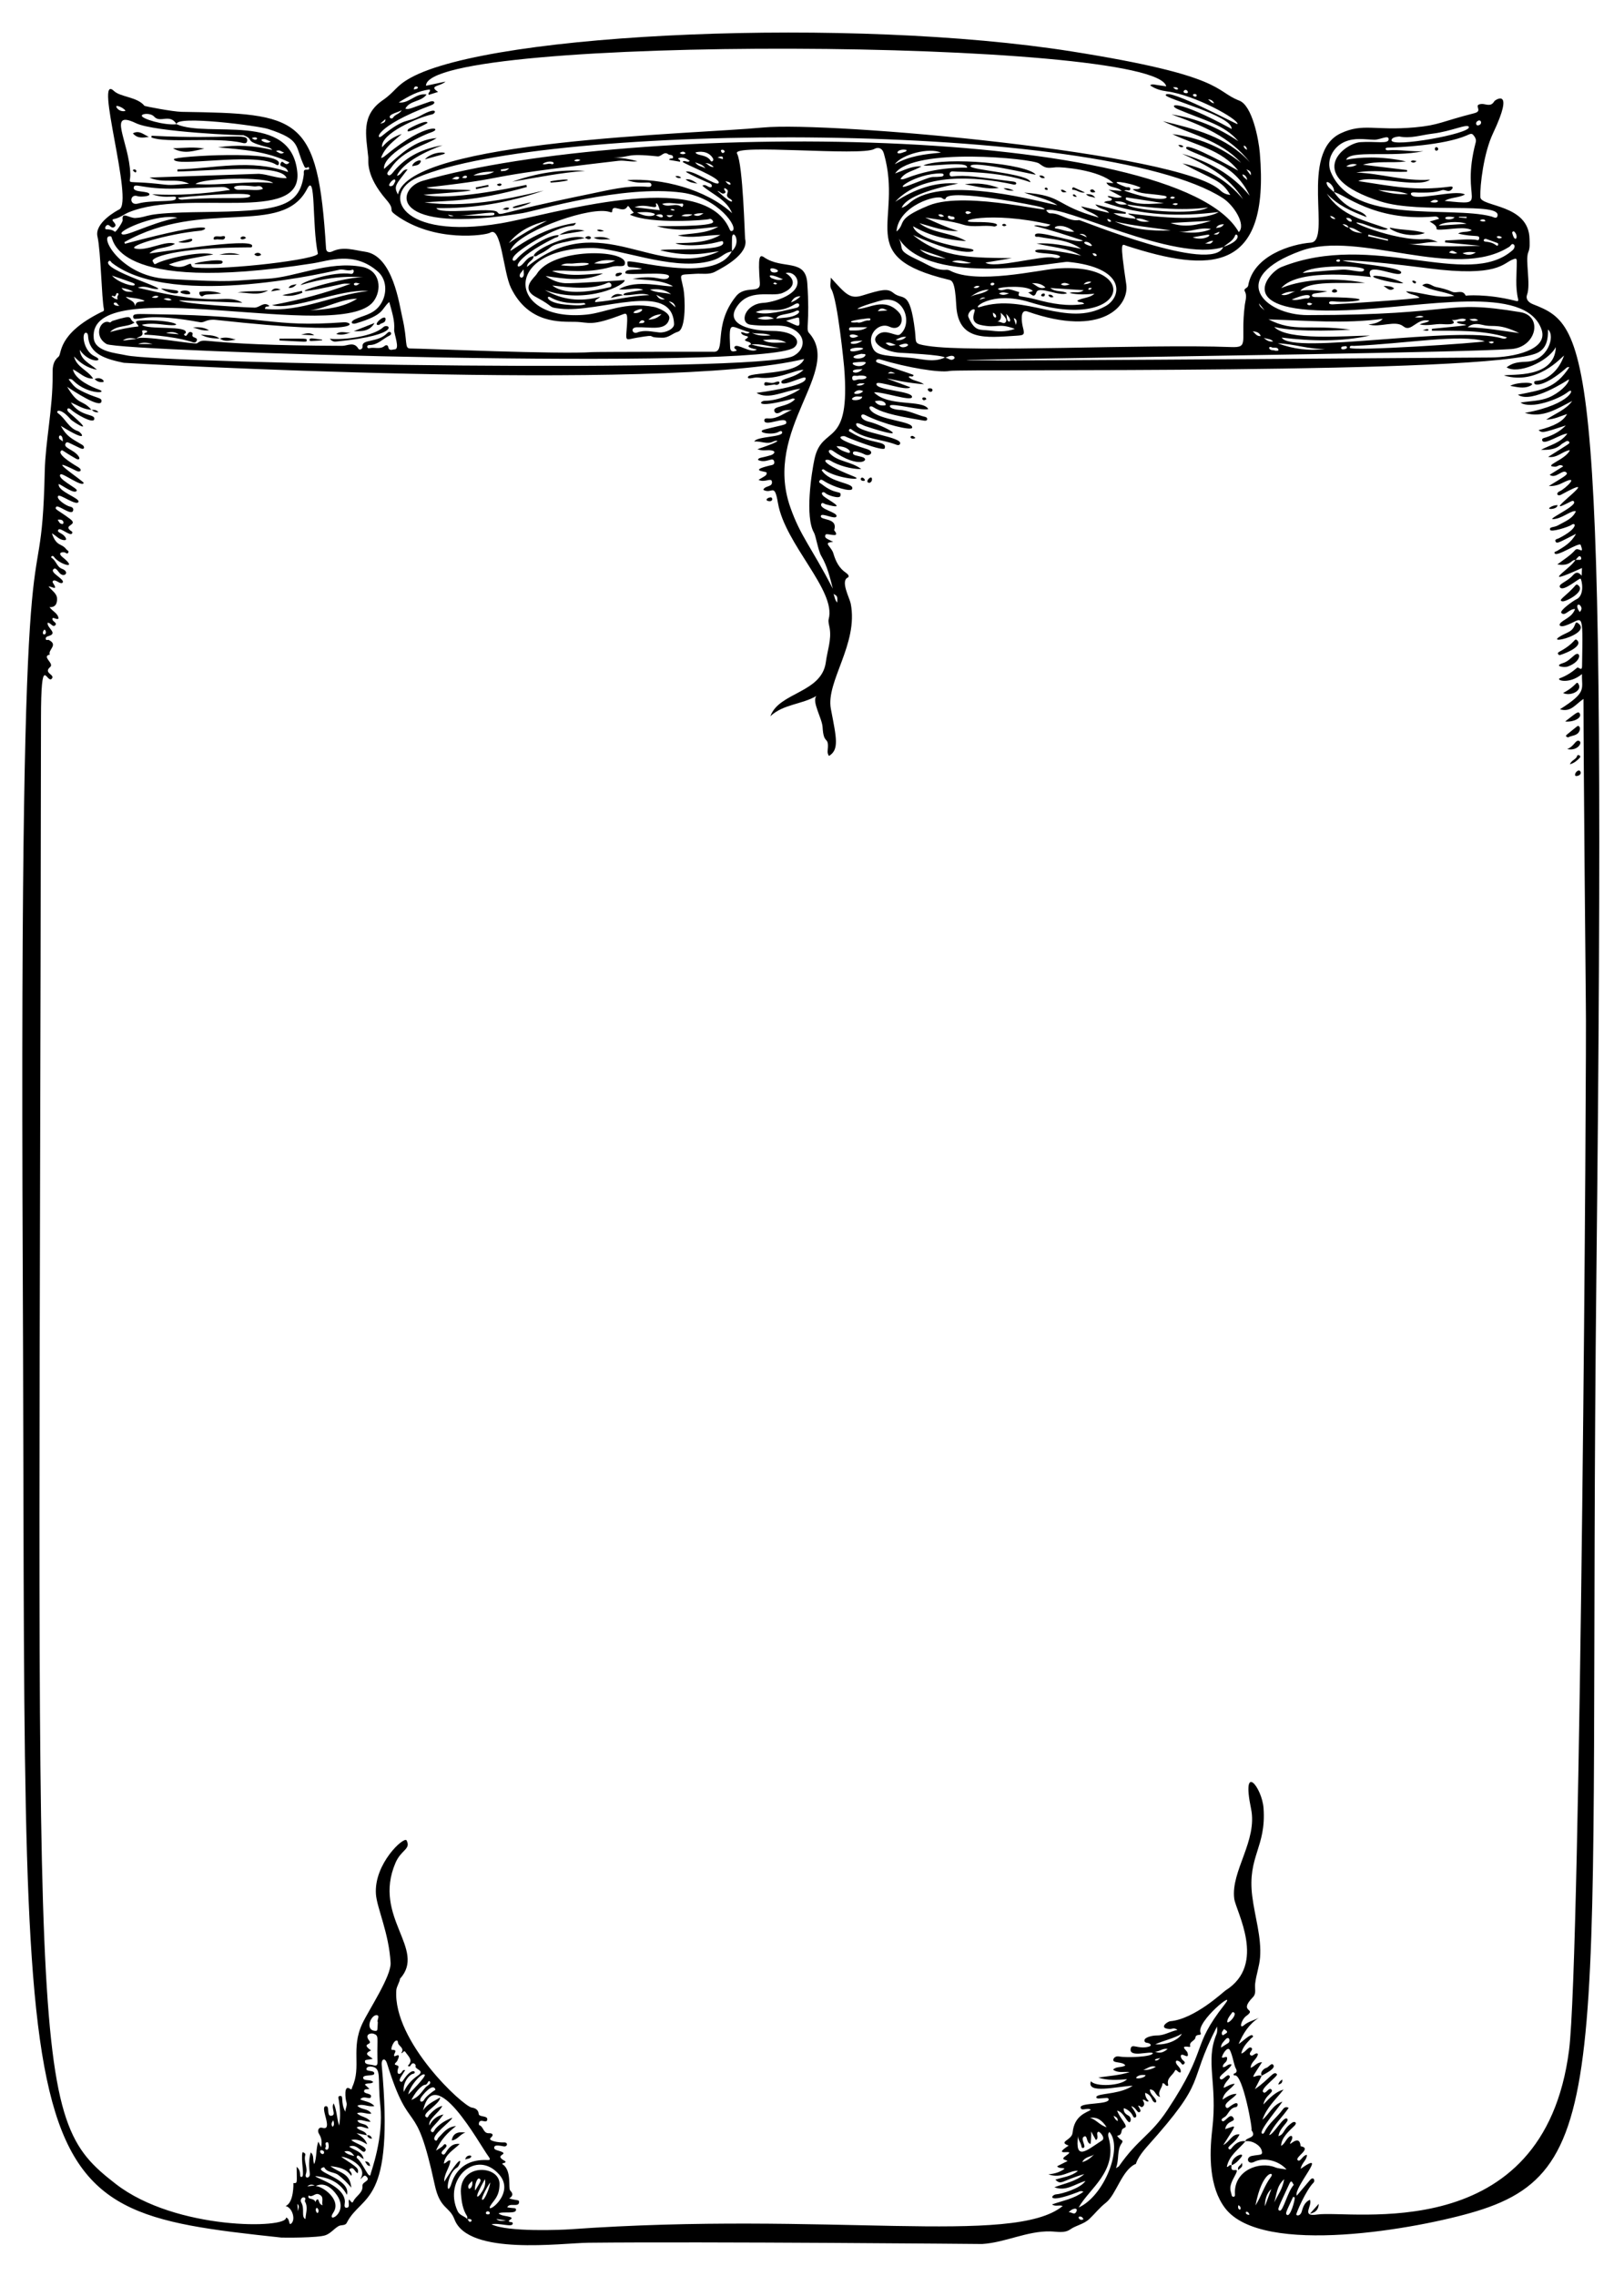 <?xml version="1.0" encoding="utf-8"?>

<!DOCTYPE svg PUBLIC "-//W3C//DTD SVG 1.1//EN" "http://www.w3.org/Graphics/SVG/1.1/DTD/svg11.dtd">
<svg version="1.1" id="Layer_1" xmlns="http://www.w3.org/2000/svg" xmlns:xlink="http://www.w3.org/1999/xlink" x="0px" y="0px"
	 viewBox="0 0 1174.575 1645.849" enable-background="new 0 0 1174.575 1645.849" xml:space="preserve">
<g>
	<g>
		<path d="M912.541,1501.025c0,0,0,0.001-0.001,0.001c0.021,0.007,0.041,0.015,0.061,0.022L912.541,1501.025z"/>
		<path d="M1108.74,220c-4.097-1.603-5.215-4.376-4.277-6.879c2.763-7.376-1.41-25.248,0.84-30.582
			c1.379-3.27,0.996-6.5,0.943-9.714c-0.417-25.416-35.264-23.057-35.569-30.29c-0.353-8.377,2.401-31.867,9.127-46.061
			c16.067-33.909,1.511-24.226,0.942-23.224c-2.531,4.452-6.271,1.692-9.268,1.948c-6.636,0.565,1.718,4.918-5.123,6.652
			c-23.694,6.004-25.461,8.663-43.135,10.256c-28.94,2.609-37.298-3.323-53.525,4.297c-30.205,14.183-6.462,77.87-21.546,79.04
			c-14.182,1.1-41.699,9.305-45.398,31.113c-0.324,1.908-3.539,2.038-2.476,3.981c1.854,3.392,0.465,6.637,0.057,9.849
			c-3.417,26.906,3.703,31.111-10.121,30.577c-61.502-2.375-187.15,4.273-219.323-0.852c-10.378-1.653-8.04-1.846-9.125-10.796
			c-3.723-30.753-8.702-21.729-15.633-27.49c-4.137-3.438-8.429-2.468-22.356,1.838c-9.076,2.806-11.987-0.845-22.94-12.902
			c0.081,3.548-0.858,6.228,0.442,8.388c4.543,7.542,9.163,55.178,9.245,56.181c4.908,60.168-15.833,41.023-21.4,66.431
			c-2.204,10.06-7.073,42.11-0.373,53.479c1.273,2.159,3.036,13.038,5.192,16.682c4.369,7.386,6.35,15.637,8.41,23.774
			c-15.891-30.76-23.284-37.649-30.743-58.84c-20.068-57.018,38.267-98.683,13.435-126.196c-2.358-2.613,0.788-7.301-1.161-35.9
			c-1.24-18.2-17.938-9.544-31.228-18.7c-3.406-2.346-4.506-0.589-3.086,18.52c0.624,8.402-10.479,1.293-17.243,9.666
			c-17.305,21.421-6.418,41.278-16.764,40.104c-0.464-0.053-84.118,0.047-87.239,0.271c-23.691,1.703-120.781-2.556-131.609-2.626
			c-4.457-0.028-1.629-4.832-5.771-22.576c-2.14-9.167-6.751-44.584-26.86-47.385c-7.625-1.062-15.697-4.039-23.656-0.275
			c-1.63,0.771-4.412,1.21-4.626-2.257c-5.932-96.193-19.256-97.253-104.389-98.627c-6.728-0.109-26.721-4.089-26.891-4.304
			c-5.245-6.615-17.404-6.28-22.17-10.829c-14.57-13.905,14.561,80.43,3.904,85.7c-1.919,0.949-17.996,9.726-15.763,19.567
			c2.433,10.721,3.005,44.833,4.656,52.52c0.35,1.629-0.904,1.665-2.017,2.217c-31.923,15.851-28.215,30.091-30.784,32.199
			c-4.47,3.667-4.352,8.532-4.306,13.313c0.232,23.841-5.184,47.745-5.671,69.378c-2.782,123.511-18.657-41.329-15.922,575.814
			c2.985,673.606-13.945,680.055,186.913,701.56c1.001,0.107,26.771,0.335,32.199-1.734c3.68-1.402,5.967-4.573,9.249-6.509
			c1.99-1.174,4.8-0.115,5.962-2.394c10.929-21.43,34.738-11.287,25.28-114.366c-0.36-3.927,2.375-5.703,3.925-0.709
			c17.044,54.949,20.215,21.463,34.445,87.595c3.846,17.874,10.602,15.259,14.301,25.004c10.039,26.447,77.284,17.072,96.963,16.862
			c85.754-0.914,284.641,0.912,284.641,0.912c16.716-1.023,32.525-9.492,49.279-9.113c5.024,0.114,10.132,1.554,14.499-1.481
			c4.33-3.01,9.668-3.642,13.793-7.528c4.019-3.786,7.409-8.226,11.799-11.605c7.708-5.933,11.684-24.044,21.886-28.251
			c0,0,0.94-4.546,8.101-12.53c44.893-50.058,28.182-43.218,50.515-86.749c0.07,1.015,0.483,3.474-0.38,5.547
			c-8.309,19.957,0.91,35.108-3.056,68.878c-2.225,18.948-2.197,41.853,9.34,56.948c26.913,35.214,139.987,14.83,181.569,2.227
			c103.198-31.277,80.759-111.165,86.923-676.26C1161.946,247.885,1150.729,236.431,1108.74,220z M1098.032,216.472
			c0.494,2.015-1.534,1.148-2.521,0.903c-20.867-5.163-35.433-3.592-35.433-3.592c-2.216-4.769-6.682-1.375-9.754-2.777
			c-3.758-1.716-7.721-2.679-11.722-3.472c-3.131-0.62-5.821-4.226-9.983-1.2c7.108,4.219,15.199,4.051,23.236,7.576
			c-12.773,2.248-23.648-2.725-34.943-3.247c2.761,2.795,6.95,2.007,9.809,4.548c-0.771,0.92-58.136,4.76-63.042,4.885
			c-3.563,0.091-3.024-2.601,0.24-2.224c14.938,1.727,40.557-3.082-12.604-3.027c-3.487,0.003-2.991-2.277-0.387-2.639
			c3.036-0.422,6.08-0.787,9.106-1.671c-6.416-0.144-12.737-1.489-19.609-0.254c6.736-7.543,29.272-5.163,46.855-5.726
			c-26.417-4.995-49.165-1.187-60.638,3.792c12.808-15.403,63.807-8.07,64.809-8.002c-5.761-12.716,20.945,1.491,21.962-3.183
			c0.927-4.259-37.726-6.852-42.415-8.81c1.048-0.034,12.601-0.738,62.049,5.672c50.453,6.54,54.097-3.77,61.01-6.353
			c1.979-0.739,2.957-1.255,2.965,1.26C1097.049,198.118,1095.789,207.326,1098.032,216.472z M945.83,215.765
			c-3.713-0.253-7.245,1.916-11.643,0.883C950.316,209.731,948.019,215.914,945.83,215.765z M926.678,213.116
			c3.622-2.2,6.929-2.271,10.202-2.341C933.691,211.306,931.07,214.344,926.678,213.116z M949.172,219.743
			c-1.357,1.103-2.425,1.28-3.491,0.451C944.739,219.463,946.518,218.054,949.172,219.743z M986.618,195.091
			c-0.313,3.039-9.925-0.484-15.786-0.137c-15.562,0.922-28.396,2.415-28.591,2.434C947.928,191.34,986.973,191.657,986.618,195.091
			z M969.22,188.498c-0.264,0.777-0.888,0.83-1.523,0.741C964.151,188.744,969.064,186.267,969.22,188.498z M1094.926,167.287
			c4.006,3.112,1.026,9.755-1.175,1.277C1093.584,167.925,1093.956,167.29,1094.926,167.287z M1086.383,171.852
			c-1.813,0.787-2.932,0.822-3.955-0.67C1083.815,170.433,1084.911,170.533,1086.383,171.852z M1018.325,176.421
			c7.231,0.727,14.279-1.892,21.563-1.419c-2.818-1.217-6.088-2.328-8.564-2.108c-22.529,1.999-62.795-15.536-46.479-11.327
			c3.437,0.886,15.969,6.554,18.948,3.908c-16.216-5.97-33.925-9.135-44.137-25.495c7.896,8.574,18.135,13.001,28.713,16.997
			c-0.675-1.91-2.933-3.316-7.349-4.987c-6.799-2.573-11.969-7.225-16.182-13.036c7.245,1.151,28.762,21.221,71.986,17.688
			c1.445-0.118,2.852-0.344,4.03,1.564c-2.251,0.663-4.329,1.275-6.875,2.026c9.295,4.97,1.289,6.014,8.346,5.827
			c7.833-0.208,16.888-2.414,22.149,0.359c-2.999,1.957-6.523,0.474-9.922,2.483c12.114,2.87,15.781,0.468,15.276,3.671
			c-0.292,1.849-1.945,0.834-2.949,0.751c-7.242-0.597-14.409,0.385-21.611,0.562c-0.052,0.474-0.103,0.947-0.155,1.421
			c8.579,0.813,17.159,1.627,25.738,2.44C1053.268,178.24,1035.75,178.644,1018.325,176.421z M1067.45,182.525
			c-3.84,2.476-6.728,1.822-9.673,0.638C1060.483,182.11,1063.281,181.966,1067.45,182.525z M1054.013,182.953
			c-2.583,1.013-4.044,0.048-5.979-0.316C1050.415,179.993,1051.69,182.213,1054.013,182.953z M1004.008,173.161
			c-0.08,0.305-0.159,0.611-0.239,0.916c-4.768-1.082-9.536-2.164-14.304-3.246c0.102-0.406,0.204-0.811,0.305-1.217
			C994.516,170.796,999.262,171.979,1004.008,173.161z M975.462,164.413c-1.924,0.1-3.117-1.308-4.495-2.324
			C972.847,162.116,974.452,162.683,975.462,164.413z M973.529,157.716c3.831-0.805,4.778,2.52,3.723,2.554
			C975.48,160.328,974.599,159.103,973.529,157.716z M985.306,168.688c-3.54-0.634-7.331-0.687-9.642-4.184
			C979.414,164.623,982.13,167.21,985.306,168.688z M965.938,158.342c-1.941,0.096-2.947-0.441-3.969-2.186
			C963.902,156.273,964.707,157.079,965.938,158.342z M1060.707,161.82c-6.483,0.428-12.966,0.856-20.137,1.33
			C1043.352,160.47,1055.045,159.646,1060.707,161.82z M1052.068,157.136c-1.353,1.567-4.903,1.847-6.358,1.149
			C1044.709,157.804,1044.981,155.801,1052.068,157.136z M1055.16,157.285c0.009-0.175,0.017-0.35,0.026-0.525h5.553
			c-0.012,0.315-0.024,0.631-0.035,0.947C1058.856,157.566,1057.008,157.426,1055.16,157.285z M1070.291,159.458
			c1.788-1.433,4.088-0.795,4.013,0.486C1073.037,160.239,1071.803,160.304,1070.291,159.458z M1074.627,172.688
			c2.832,1.013,5.664,1.987,8.454,3.071c1.001,0.389,0.529,2.796-1.086,1.535c-2.248-1.754-4.885-2.337-7.644-2.561
			C1072.341,174.57,1073.031,172.571,1074.627,172.688z M1069.699,87.053c2.178,0.021,2.166,3.504-0.99,3.607
			C1067.426,90.702,1066.714,87.937,1069.699,87.053z M1065.397,97.42c1.166,1.324,2.538,3.218,1.97,5.353
			c-11.67,43.933,11.526,45.941-22.492,42.507c4.408-2.74,9.768-2.04,14.688-4.596c-6.578-4.206-38.428,5.842-39.107-0.509
			c-0.167-1.559,3.57-0.891,5.502-0.892c5.749-0.003,11.452,0.191,17.034-1.764c2.06-0.721,4.48,1.9,6.701-0.285
			c1.872-1.842,0.814-2.516-0.772-2.306c-25.323,3.364-41.031-0.145-66.47-3.991c8.66-4.845,43.101,5.473,51.882-1.006
			c-18.885,1.352-35.813-4.682-53.388-5.115c12.165-2.336,24.491,0.004,36.705-0.644c0.022-0.396,0.045-0.793,0.067-1.189
			c-10.653-1.291-21.306-2.581-31.959-3.872c10.277-3.032,20.754-1.017,31.13-2.379c-18.203-4.112-34.51-3.049-43.272-1.213
			c2.677-7.388,33.185-1.362,55.924-6.223c-8.625,0.566-17.156-1.31-25.717-0.606c-1.869,0.154-2.621-1.882-0.107-1.94
			c7.811-0.179,40.143-1.607,56.956-8.746C1062.217,97.349,1064.188,96.046,1065.397,97.42z M1034.44,146.078
			c1.804-1.452,3.402-2.009,5.243-1.149C1040.685,145.398,1039.592,147.305,1034.44,146.078z M1018.401,140.36
			c-7.461,0.42-14.597-0.782-21.585-2.923C1004.103,137.963,1011.468,137.909,1018.401,140.36z M973.652,120.318
			c2.862-1.834,5.218-2.07,7.779-1.31C979.281,120.242,977.046,121.063,973.652,120.318z M1012.012,98.705
			c8.367,1.69,16.032-1.121,23.87-2.034c13.873-1.616,25.759-7.629,26.5-4.814c1.281,4.869-55.421,14.946-55.897,9.701
			C1006.292,99.432,1009.895,98.898,1012.012,98.705z M972.664,102.508c7.308-3.105,14.108-1.656,21.236-1.445
			c4.104,0.121,10.354-3.719,10.459-0.508c0.129,3.924-9.114,1.421-20.526,2.249c-11.803,0.857-42.204,24.691,14.731,42.892
			c28.747,9.19,87.926-0.152,84.467,10.625c-0.704,2.192-2.908,0.595-4.406,0.198c-30.007-7.933-100.13,6.492-116.134-32.192
			C958.968,115.812,964.316,106.055,972.664,102.508z M964.814,138.925c-1.55-1.673-3.687-2.763-4.783-4.895
			C957.169,128.459,965.686,133.709,964.814,138.925z M911.844,242.994c-3.024,0.378-4.139-2.065-5.801-3.474
			C908.423,239.876,910.799,240.194,911.844,242.994z M1015.003,235.994c5.795,4.736,9.607-6.375,18.836-4.1
			c-1.821,1.648-4.283,1.247-7.038,2.719c6.221,1.349,11.314-0.624,16.435-0.234c4.953,0.378,11.117,0.24,6.787-3.074
			c3.647,0.761,6.769-2.085,10.307-0.206c-1.868,2.548-4.738,0.271-6.718,1.928c1.859,2.59,22.046,0.9-17.916,4.728
			c-0.014,0.476-0.029,0.952-0.043,1.429c18.174,0.047,36.421-0.631,54.299,4.758c-1.255,1.327-2.555,1.034-3.77,0.685
			c-32.59-9.367-151.628,12.182-159.195-0.507c21.458,2.622,42.723,3.127,63.859-1.475c-17.806,0.195-59.69,3.934-69.235-6.236
			c17.282,4.419,54.122,2.045,55.189,1.969c-31.283-4.063-40.352,2.186-59.347-7.417c28.028,0.845,54.967,3.29,82.682-0.401
			c-2.482,2.471-5.602,3.593-10.407,4.036C998.001,237.216,1009.183,231.237,1015.003,235.994z M1023.236,229.506
			c2.712-1.285,4.405-1.416,6.373-0.478C1027.684,229.871,1025.938,229.54,1023.236,229.506z M1074.536,235.402
			c6.009,0.956,10.076-1.398,24.265,5.463c-12.008-1.586-23.936-3.824-37.324-4.237
			C1066.423,232.706,1070.688,234.789,1074.536,235.402z M1062.722,230.921c2.742-0.277,4.374-1.04,6.398,0.765
			C1067.064,232.009,1065.433,232.702,1062.722,230.921z M1080.47,247.465c-1.128,1.164-2.247,1.065-3.856-0.04
			C1078.221,246.837,1079.329,246.536,1080.47,247.465z M1073.906,246.76c-2.525,1.178-97.666,7.479-97.723,4.685
			c-0.039-1.925,1.973-1.268,3.105-1.317C1017.136,248.512,1055.484,241.446,1073.906,246.76z M972.019,252.585
			c-0.94,0.108-2.15,0.089-1.984-1.084c0.173-1.222,1.687-0.847,2.608-1.138C974.296,249.841,975.434,252.165,972.019,252.585z
			 M924.176,248.291c11.547,0.231,22.659,4.539,34.291,3.968C946.714,253.964,935.316,252.339,924.176,248.291z M922.38,253.614
			c-1.414-0.678-3.588,0.068-4.403-1.722c-0.415-0.912,0.894-1.266,1.566-0.835c1.615,1.036,4.343-0.626,5.089,1.819
			C924.933,253.864,923.289,253.552,922.38,253.614z M920.808,246.899c-2.586,0.363-4.307-0.419-6.799-2.543
			C916.911,245.238,918.985,244.954,920.808,246.899z M910.551,219.379c1.322,1.63,2.644,3.26,4.064,5.01
			C912.918,222.895,910.978,221.893,910.551,219.379z M1093.004,252.413c18.254-1.309,23.16-23.916,6.645-26.666
			c-57.043-9.499-42.126,2.123-153.885,2.12c-31.221-0.001-59.053-26.904-4.726-46.528c41.898-15.135,111.156,22.217,150.585-2.883
			c1.09-0.694,1.788-2.929,3.29-1.574c1.118,1.009,0.258,2.991-0.784,3.92c-32.533,29.03-101.181-14.328-167.535,12.386
			c-8.58,3.454-38.066,34.458,47.244,31.153c56.28-2.18,129.452-19.251,141.073,13.873c5.288,15.073-21.101,20.179-36.579,20.287
			C249.159,264.303,1028.046,257.07,1093.004,252.413z M690.128,259.358c-2.579,2.178-4.08-0.646-6.422-0.54
			C689.6,255.519,691.129,258.513,690.128,259.358z M656.661,249.159c0.984,0.87-4.264,3.662-6.442,0.494
			C654.291,248.366,655.387,248.033,656.661,249.159z M647.738,245.801c2.929-1.557,5.081-2.546,7.697-2.173
			C653.529,245.334,651.444,246.553,647.738,245.801z M647.904,249.482c-4.438,0.827-4.438,0.827-7.435-1.407
			C643.379,247.111,645.343,248.473,647.904,249.482z M638.8,216.931c15.807-2.751,21.42,17.54,12.109,24.914
			c-2.572,2.037-9.82-4.283-15.434-0.242c-8.001,5.761,4.899,12.952,15.562,13.515c2.825,0.149,30.341,1.454,32.359,3.403
			c-8.378,3.986-16.852,0.879-25.269,0.197c-22.279-1.806-25.338-2.107-27.59-8.905c-3.04-9.176,5.897-16.816,12.753-13.566
			c8.022,3.803,11.344-5.337,6.917-10.276c-10.362-11.559-21.713-2.559-30.054-2.567C620.966,221.795,637.032,217.239,638.8,216.931
			z M634.849,224.985c2.37-3.043,4.138-1.887,7.009-0.444C639.071,224.717,637.368,224.825,634.849,224.985z M627.921,230.207
			c2.56-0.276,1.674,1.74,0.417,1.561c-3.094-0.441-5.618,2.325-8.314,1.338C615.079,233.718,610.153,232.12,627.921,230.207z
			 M615.198,236.675c3.699-0.07,7.4-0.042,12.135-0.042c-4.349,2.983-8.404,2.21-12.247,2.372
			C613.624,239.067,613.844,236.701,615.198,236.675z M618.148,283.602c1.715-1.529,3.643-1.896,6.148-0.758
			C621.907,285.702,616.381,285.178,618.148,283.602z M616.772,287.697c2.097-1.678,4.513-0.685,6.803-0.886
			C623.736,290.019,613.764,290.103,616.772,287.697z M619.408,278.598c1.866-1.906,3.725-1.249,5.979-1.392
			C623.503,278.954,621.742,279.005,619.408,278.598z M621.73,274.295c-1.865-0.145-4.995,2.202-5.323-0.577
			c-0.399-3.374,3.402-1.326,4.837-2.111C629.486,271.205,627.31,274.728,621.73,274.295z M614.919,242.214
			c1.802-0.813,3.514-0.25,5.931,0.753C615.603,246,613.758,242.739,614.919,242.214z M623.819,246.299
			c-7.191,5.081-13.487,0.451-3.11,0.187C621.351,246.47,621.991,246.412,623.819,246.299z M623.872,252.479
			c-1.187,0.704-8.86,2.834-8.974,0.664C614.78,250.886,626.497,250.923,623.872,252.479z M618.225,262.078
			c3.355-0.279,9.255-1.033,7.705,0.711C621.842,267.388,613.138,262.502,618.225,262.078z M623.822,266.947
			c-5.163,5.566-11.35,0.208-2.63,0.114C621.812,267.054,622.432,267.01,623.822,266.947z M625.912,256.911
			c-1.85,4.539-16.514,1.616-2.912-1.056C624.148,256.178,626.429,255.643,625.912,256.911z M612.92,327.269
			c-2.823-0.963-5.726-1.822-7.97-4.606C614.583,322.484,616.915,328.633,612.92,327.269z M546.597,225.722
			c9.716-4.33,14.912,2.249,28.25-5.688c3.651-2.172,4.432,1.825,1.132,2.565C568.166,224.351,554.01,228.538,546.597,225.722z
			 M559.762,230.301c-4.294,0.882-7.411,1.384-12.04-0.176C552.272,228.695,555.427,228.213,559.762,230.301z M575.379,224.991
			c2.554-1.407,3.765,0.679,1.074,2.301c-4.567,2.754-9.728,2.256-15,3.13C562.57,226.774,570.338,227.769,575.379,224.991z
			 M577.991,230.532c0.753,7.145,0.05,5.679-9.459,1.436C576.742,229.578,577.818,228.89,577.991,230.532z M572.068,218.717
			c1.73-3.187,3.498-4.466,6.897-4.502C576.915,216.359,575.082,217.476,572.068,218.717z M562.538,195.532
			c1.144,1.502-4.922,2.765-5.382-0.487C556.861,192.959,561.775,194.531,562.538,195.532z M566.263,201.936
			c-3.401,1.267-5.67,0.043-7.945-0.703C556.727,200.712,553.576,196.326,566.263,201.936z M562.054,205.176
			c-1.036,0.748-1.864,0.484-2.863-0.143C560.456,203.706,561.203,204.564,562.054,205.176z M542.269,240.28
			c-2.52,2.321-4.204-0.698-6.394,0.101c1.421,3.983,8.818,1.355,2.789,5.417c1.152,1.7,4.002,0.822,4.578,3.236
			c-2.715,0.748-3.368,2.365,4.17,3.66c-4.148,3.403-14.25-4.83-16.105-1.955c-0.9,1.394,1.359,1.664,1.505,2.823
			c-3.185,1.126-4.6,0.578-4.738-2.401C527.104,230.267,528.089,236.496,542.269,240.28z M543.778,240.669
			c4.08,1.122,8.489-0.294,13.705,1.859C551.917,243.077,547.739,242.712,543.778,240.669z M568.648,247.801
			c-5.65-0.447-11.547,1.184-16.889-1.931C557.494,245.476,563.263,244.683,568.648,247.801z M563.861,251.519
			c-7.023,0.421-13.892-0.361-20.59-2.483C550.328,248.338,556.988,250.77,563.861,251.519z M229.889,183.282
			c0.889,4.205-65.503,12.145-88.643,10.239c-5.329-0.439-0.404-4.601-6.325-1.747c-4.364,2.104-8.581,1.318-12.857-0.548
			c10.574-3.815,21.624-5.248,32.203-7.211c-9.201-2.929-35.87,3.388-41.511,6.758c-1.505,0.899-1.585-0.984-2.183-1.589
			c-2.655-2.692,15.654-10.169,69.478-10.306c0.968-0.002,2.467,0.364,2.314-1.247c-0.576-6.059-71.403,5.494-74.332,5.626
			c5.001-4.846,12.417-3.258,18.503-6.958c-6.53-2.834-20.369,5.614-28.78,3.414c-5.886-1.539,22.308-10.471,47.157-12.879
			c5.332-0.517,13.778-8.851-54.556,9.445c-0.139-0.383-0.278-0.766-0.417-1.15c56.712-32.171,114.028-3.244,132.18-38.528
			C228.624,123.957,225.498,162.513,229.889,183.282z M87.846,168.851c-0.966-2.692,26.614-14.713,40.456-11.376
			C107.672,161.402,89.172,172.545,87.846,168.851z M111.575,84.403c4.32,4.832,11.257-2.622,16.156,5.443
			c-9.063,0.93-25.245-3.889-25.165-6.172C102.623,82.059,108.997,81.519,111.575,84.403z M84.141,77.259
			c-0.637-1.757,5.126,0.49,6.645,2.831C88.977,81.014,85.126,79.972,84.141,77.259z M98.343,89.083
			c13.534,6.482,78.647,9.05,77.644,8.67c8.871,3.355-0.633,3.811,15.591,8.195c1.839,0.497,3.795,0.593,5.319,2.468
			c-12.993-3.183-26.05-3.887-39.25-1.849c17.632,1.511,35.27,2.759,51.713,10.878c-3.351,3.891-4.827-2.992-6.419,0.699
			c-1.394,3.232,4.238,1.395,5.433,6.283c-26.802-9.754-53.426-2.514-80.01-1.951l-0.036,1.511c20.451,0,75.165-6.385,78.964,4.824
			c-6.978,0.315-13.33-2.744-20.066-3.126c-0.001,0-79.099,2.699-79.099,2.7c9.706,4.558,19.867,0.021,28.627,4.517
			c-5.819,0.123-11.508,1.335-17.394,0.622c-31.215-3.782-24.834,1.356-25.122-7.721C93.499,102.449,77.053,78.887,98.343,89.083z
			 M182.092,99.929c3.083-1.456,4.565,0.153,3.564,0.764C184.329,101.503,183.315,100.684,182.092,99.929z M189.34,100.862
			c2.412-1.196,4.108,0.93,6.416,1.334C193.854,104.699,187.805,101.622,189.34,100.862z M199.63,109.317
			c2.599-1.504,3.93,0.605,5.946,0.951C203.391,111.443,203.391,111.443,199.63,109.317z M126.94,144.043
			c-1.175,2.219-17.84,0.548-26.983,3.127c-6.883,1.941-6.249-7.509-0.283-5.265c1.245,0.468,8.276,0.313,8.405-1.254
			c0.239-2.9-11.653-1.168-11.383-4.831c0.315-4.269,6.012,1.339,31.917,0.552c10.578-0.321,21.149-0.867,31.727-1.184
			c1.908-0.057,3.908,0.311,6.048,2.158c-19.051,2.836-37.588,4.223-56.387,3.111C121.004,144.564,129.154,139.86,126.94,144.043z
			 M180.995,141.461c0.059,3.335-18.695,0.503-48.053,2.813c-1.487,0.117-2.855,0.44-4.32-1.239
			C129.94,142.515,180.935,138.068,180.995,141.461z M172.533,137.262c-3.398,0.11-8.54-4.724,11.347-2.481
			c2.121,0.239,4.812-1.408,6.292,1.791C186.314,138.221,182.89,136.926,172.533,137.262z M141.372,133.079
			c5.325-4.586,51.168-5.359,56.177-0.709C178.324,130.548,160.288,134.437,141.372,133.079z M79.226,163.213
			c1.078,0.981,2.436,2.013,3.828,0.663c2.261-2.194-4.249-4.822-0.442-5.525c3.934-0.726,7.065-3.435,10.675-4.9
			c42.705-17.329,125.562,8.945,121.749-28.97c-4.444-44.193-64.085-24.485-87.272-34.638c-0.004,0-0.009,0.001-0.013,0.001
			c-0.912-6.677,58.907,1.054,66.225,3.436c24.524,7.982,18.905,12.007,26.089,26.97c1.463,3.048,3.112-1.156,3.522,1.483
			c0.154,0.99-1.029,1.009-1.789,0.959c-2.794-0.182-1.894,2.061-2.049,3.331c-2.975,24.421-19.176,26.629-73.438,27.318
			c-45.134,0.574-36.846,3.455-48.244,4.294c-4.397,0.324-10.274-5.21-9.369,1.602c0.179,1.35-4.975,8.866-5.584,8.372
			c-1.916-1.555-3.947-1.735-6.196-1.804C74.822,165.741,76.939,161.132,79.226,163.213z M270.04,218.07
			c6.289-8.085,5.375-22.535-8.215-25.107c-24.324-4.602-48.288,7.701-68.888,8.632c-27.673,1.25-20.533,3.032-72.227,0.052
			c-34.316-1.979-50.037-32.922-40.418-30.714c2.017,0.463-1.163,42.529,146.035,19.488c11.481-1.797,29.851-9.13,46.979,5.972
			c7.217,6.363,6.811,18.041,0.668,25.358c-4.869,5.8-11.423,6.364-17.261,9.176c-3.861,1.86-2.41,3.863,0.773,2.908
			c21.146-6.343,17.998-10.264,24.054-15.468c1.855,6.856,4.124,13.583,3.549,20.12c-0.237,2.698,4.485,14.098,0.347,14.131
			c-1.448,0.011-4.124,1.562-4.669-1.821c-0.188-1.169-1.511-1.563-2.539-0.695c-3.4,2.872-7.522,0.708-11.187,1.69
			c-1.631,0.437-2.302-2.329,0.165-2.305c5.909,0.06,9.645-4.469,14.424-6.783c2.725-1.319,0.466-3.99-1.396-1.999
			c-6.825,7.297-18.561,4.351-17.986,9.593c0.272,2.476-2.45,2.895-2.987,1.953c-3.14-5.511-7.98-2.157-11.725-2.169
			c-106.694-0.346-97.799-6.838-105.036-1.833c-1.612,1.115-41.293-6.375-43.795-3.2c0.907-2.086,5.743-1.143,4.067-5.537
			c-0.305-0.801,2.267-0.914,3.622-0.152c0.506,1.702-2.899,0.811-1.842,2.615c0,0,18.281,0.642,33.136,4.922
			c1.426,0.411,3.596,1.738,4.589-0.432c0.889-1.943-1.275-2.131-2.459-2.817c-1.82-1.055,0.975-2.89-1.799-3.536
			c-2.478-0.578-2.605,4.213-4.566,2.278c-1.022-1.009,0.614-1.028,0.833-1.561c2.387-5.816-27.693-2.05-31.659-5.986
			c5.832-1.316,11.182-0.629,16.521-0.03c17.212,1.93,5.74-4.141-17.765-3.036c-6.042,0.284-1.049,2.894-1.237,4.261
			c-6.575,0.657-13.153,2.016-20.528,4.037c5.302-5.385,12.377-3.108,17.703-6.854c-5.566-2.764,1.433-6.549-15.906-1.197
			c-0.729,0.225-1.595,1.355-1.971,1.175c-6.498-3.101-12.504,9.603-2.359,15.591c9.42,5.561,474.052,19.508,497.178,2.542
			c5.001-3.669,2.524-12.032-16.177-12.043c-14.635-0.008-32.991-4.357-25.812-16.467c9.004-15.188,25.67-7.555,33.78-11.002
			c10.236-4.352,8.575-10.592,2.17-14.341c4.107-1.366,8.681,2.236,8.601,6.772c-0.17,9.672-18.627,14.451-24.524,14.74
			c-13.516,0.664-17.949,14.711-9.388,15.824c15.418,2.004,23.872-1.861,32.654,4.404c7.47,5.329,6.25,14.012-1.836,18.241
			c-24.503,12.816-455.025,5.624-482.458-0.539c-7.3-1.64-22.54-2.526-23.479-12.352C63.084,195.379,246.18,248.745,270.04,218.07z
			 M262.602,200.486c-14.989-0.631-77.6,18.938-14.868,4.8c1.863-0.42,3.9-0.062,5.858-0.062
			c-18.495,6.853-37.461,11.868-56.853,15.428c14.724,4.208,49.519-11.95,69.587-10.246c-25.124,2.732-48.507,15.588-74.686,12.975
			c0.165-2.715,2.615-1.089,3.155-2.232c-3.995-3.377-6.907,1.291-10.649,1.301c-4.405,0.013-52.621-2.582-54.55-5.257
			c15.218,0.565,30.033,1.115,45.759,1.699c-6.514-3.754-12.801-2.561-18.656-2.499c-20.331,0.216-40.168-4.383-57.039-8.357
			c5.085-1.832,8.513,0.52,12.123,0.889c15.316,1.567-39.637-13.957-33.105-20.069c1.089-1.019,1.588,0.692,2.347,1.278
			c44.704,34.494,163.967,4.898,164.973,4.785c2.882-0.323,5.638,1.304,8.603,0.224c2.013-0.733,1.441,3.211-0.649,2.903
			c-13.275-1.952-35.575,5.814-36.469,8.098C232.499,201.567,247.347,199.258,262.602,200.486z M260.588,204.982
			c-1.532,0.231-2.585,2.306-4.388,1.06c-0.207-0.143-0.335-0.844-0.206-0.96C257.464,203.754,259.022,205.287,260.588,204.982z
			 M258.353,215.983c-10.324,6.472-22.212,7.732-34.177,8.515C235.959,222.824,246.528,216.224,258.353,215.983z M124.147,216.888
			c-2.472,0.945-4.181-0.115-5.931-0.719C120.07,215.646,121.928,215.08,124.147,216.888z M114.711,214.236
			c-1.478,1.787-2.896,1.028-4.94,0.957C111.71,213.65,112.952,213.749,114.711,214.236z M85.273,216.415
			c-2.47,0.077-3.196-1.428-4.545-2.019c0.531-0.982,1.178-0.381,1.573-0.208c2.015,0.881,1.3-3.794,3.417-1.731
			C86.171,212.898,83.85,214.765,85.273,216.415z M82.699,218.904c2.208-0.781,2.305,2.072,3.911,2.281
			C82.092,221.422,81.698,219.258,82.699,218.904z M81,199.294c16.532,5.762,16.829,5.507,16.323,6.798
			C96.755,207.545,85.579,204.548,81,199.294z M96.457,211.04c-2.816-0.369-6.102,0.844-8.541-2.822
			C91.299,208.701,93.966,209.573,96.457,211.04z M104.634,217.464c-2.391,1.576-6.123-0.782-6.872,4.037
			c-0.654-4.635-4.658-4.155-6.729-6.896C95.709,215.667,100.096,215.462,104.634,217.464z M110.323,248.744H99.936
			C103.411,247.299,106.856,247.815,110.323,248.744z M120.153,240.932c3.117-1.182,6.189-1.074,9.139,0.79
			C126.246,241.459,123.2,241.196,120.153,240.932z M98.703,245.052c-0.002,0.003-0.004,0.004-0.006,0.007
			c-3.283,0.408-6.566,0.815-9.849,1.223C91.96,243.84,95.333,244.469,98.703,245.052z M33.208,457.146
			c-0.102,0.807-0.272,1.615-1.288,1.602C29.559,458.718,32.431,452.426,33.208,457.146z M215.489,1598.94
			c-0.146-1.747-0.291-3.495-0.437-5.242C217.042,1595.334,215.675,1597.309,215.489,1598.94z M220.904,1604.618
			c-3.231-1.436-0.336-7.402-2.961-11.859c-1.262-2.142,0.609-4.279,2.07-3.765c1.821,0.642,0.123,2.19,0.546,2.931
			C222.963,1596.131,221.142,1600.295,220.904,1604.618z M229.05,1599.902c-0.689-1.086-1.061-2.265,0.018-3.464
			C231.64,1598.004,229.943,1601.308,229.05,1599.902z M229.956,1590.395c-1.53-0.079-1.74,2.228-1.798,2.029
			c-1.036-3.568-6.234-1.277-4.936-4.88c2.625,1.834,4.508-1.868,7.179-0.864c4.431,1.665,2.035,4.966,2.868,8.029
			C230.613,1593.754,230.942,1591.631,229.956,1590.395z M222.255,1581.023c1.285-1.068,2.585-1.8,5.382-0.719
			C225.012,1580.655,223.634,1580.839,222.255,1581.023z M241.084,1599.955c6.091-9.064-7.315-18.895-12.709-19.154
			c5.87-3.169,11.611,1.189,15.303,6.546C252.805,1600.589,235.302,1608.563,241.084,1599.955z M262.16,1580.62
			c0.431,5.277-4.779,7.199-6.599,11.191c-0.972,2.132-2.095-0.51-3.034-1.325c-1.152,1.508,1.146,5.807-1.771,5.972
			c-2.566,0.145-1.167-3.115-1.31-4.849c-0.928-11.231-20.498-16.195-21.445-18.04c9.98,0.933,18.026,4.553,22.915,13.56
			c3.17-11.36-22.905-16.195-18.214-19.421c0.504-0.347,1.696-0.657,1.755-0.546c2.193,4.153,7.154,3.226,10.327,5.694
			c3.221,2.506,6.136,5.263,9.333,9.071c-1.251-10.721-7.457-9.981-15.171-15.547c5.77,0.685,11.409,1.601,15.083,7.002
			c1.507-2.58-2.813-3.9-0.782-5.125c2.723-1.641,3.352,2.576,5.522,3.21c0.759-3.361,0.349-3.767-11.929-11.79
			c3.42-0.522,20.111,6.98,13.706,16.071c1.979-1.005,2.656-3.852,4.613-1.765C268.241,1577.273,261.905,1577.501,262.16,1580.62z
			 M234.4,1556.442c-0.213,2.254-2.64,1-2.89-0.518C231.202,1554.062,234.55,1554.85,234.4,1556.442z M236.552,1549.086
			c1.117-0.167,1.07,1.519,1.187,2.531c0.177,4.577-3.495,2.682-2.308,1.288C236.461,1551.696,234.237,1549.433,236.552,1549.086z
			 M241.036,1533.177c0.669,2.229,0.801,3.5-0.423,4.778C239.332,1536.448,239.61,1535.204,241.036,1533.177z M249.06,1555.771
			c3.158-0.833,5.053,0.141,7.223,3.276C253.09,1558.237,250.998,1557.793,249.06,1555.771z M268.15,1571.715
			c-0.79,5.859-5.498-7.641-9.961-11.148c-0.245-0.193-0.275-1.016-0.074-1.344c1.063-1.741,2.34,0.992,4.885,1.969
			c-1.048-5.505-6.468-6.118-10.49-8.924c6.059-2.803,9.706,6.203,11.747,3.059c1.911-2.944-8.099-5.656-10.209-7.858
			c4.428-1.008,7.567,0.915,11.51,3.174c-1.539-4.447-4.757-5.976-7.661-8.11c2.471,0.518,4.943,1.036,7.414,1.553
			c-0.982-3.567-5.245-2.955-7.317-5.696c2.996-1.751,5.537,0.619,8.479,0.729c-1.205-4.338-6.401-2.3-8.006-5.758
			c2.974-1.108,5.86,1.06,9.577,0.917c-2.644-3.759-7.025-3.326-9.822-6.137c3.576-1.495,6.875,0.928,10.364,0.275
			c-2.229-3.917-7.21-2.563-10.137-5.736c4.146-1.842,8.026,1.241,12.343,0.21c-2.917-3.14-6.814-3.25-10.272-4.792
			c2.704-3.407,7.291,0.925,7.821-2.042c0.459-2.568-5.312-1.701-5.019-4.02c0.231-1.824,2.418-0.944,3.875-1.539
			c-1.158-1.082-2.165-2.023-3.352-3.132c1.945-1.538,4.46-0.092,6.106-1.795c-2.023-2.294-6.771-0.436-7.276-2.833
			c-0.623-2.959,7.866-1.088,8.02-3.282c0.198-2.813-6.043-1.074-5.657-3.518c0.208-1.318,2.04-1.683,3.261-1.573
			c8.203,0.742,4.558,8.002,6.783,28.186C277.636,1545.724,268.285,1570.714,268.15,1571.715z M268.359,1482.708
			c-7.847-5.572,1.486-3.655-1.307-7.08c-3.656-4.483,1.053-5.755,3.178-5c4.054,1.441,2.445,2.714,2.736,17.465
			c0.079,3.991,0.707,6.453-3.225,5.232c-1.82-0.565-5.655-0.205-5.781-2.447c-0.095-1.699,0.638-1.058,5.619-2.082
			C267.264,1486.641,262.329,1485.405,268.359,1482.708z M273.258,1462.302c-0.405,5.409,0.23,6.473-2.013,6.272
			c-7.768-0.694-2.7-12.057,1.385-11.368C275.077,1457.618,272.354,1460.847,273.258,1462.302z M292.063,1512.722
			c-1.095-6.66,4.015-12.715,6.711-13.119c3.096-0.464,0.036-6.019-6.921,4.337c-0.496,0.739-1.112,1.898-2.104,1.325
			c-1.763-1.018-0.071-2.877,3.296-8.3c-1.394-0.348-1.83,0.375-2.213,1.031c-1.38,2.361-4.131,2.609-3.075-1.778
			c0.294-1.221,1.439-2.276-1.27-2.934c-2.288-0.557,0.343-2.021,0.829-3.04c3.064-6.417-0.953-3.399-1.954-3.326
			c-1.722-1.187,3.453-4.815-1.882-4.638c-1.308,0.043,0.89-6.334,3.175-6.722c1.439-0.244,0.962,1.565,1.441,2.4
			c1.189,2.075,4.527,3.392,2.076,6.682c1.349,0.265,1.875-2.602,3.177-0.634c2.013,3.043,5.849,5.803,1.592,9.758
			c2.082,1.685,1.9-1.293,3.484-1.706c1.337-0.349,2.374,1.223,2.181,1.686c-1.173,2.819,7.387,3.196,1.618,7.136
			C294.616,1506.079,292.593,1511.721,292.063,1512.722z M307.218,1500.367c0.8,1.427-10.706,13.151-11.982,14.173
			C296.602,1507.75,305.806,1497.847,307.218,1500.367z M297.54,1518.465c4.34-8.42,8.829-10.971,9.83-10.903
			c1.954,0.133,2.323-3.85,3.466-2.414c1.401,1.76-1.793,2.895-2.925,4.128C305.083,1512.36,303.027,1516.499,297.54,1518.465z
			 M304.432,1516.923c1.026-1.832,8.847-11.391,10.535-5.809c-2.176,1.309-7.092,5.064-8.219,7.322
			C305.7,1520.537,302.62,1520.158,304.432,1516.923z M330.555,1567.424c2.447-1.37,6.286-14.853-9.23,10.201
			c-0.245-5.757,3.895-9.948,4.455-15.334c-2.265-0.369-2.713,1.975-4.77,2.164c1.081-6.795,6.925-9.647,11.491-14.122
			c-4.814-0.566-7.144,1.97-9.275,4.94c-0.864,1.204-1.805,3.605-3.326,2.447c-2.521-1.919,4.847-4.988,2.659-6.911
			c-1.206-1.06-1.902,0.728-2.772,1.418c-1.005,0.798-2.149,1.42-4.462,2.911c3.445-7.91,8.326-12.869,14.531-17.761
			c-6.463,0.551-9.268,4.951-12.715,8.391c-0.754,0.753-0.96,2.828-2.334,1.96c-4.38-2.764,12.355-14.326,12.28-16.38
			c-4.572,1.779-8.724,4.163-12.039,7.898c-0.881,0.993-1.45,3.444-2.952,2.284c-2.183-1.687,3.151-4.936,8.658-12.538
			c-4.601,0.948-7.938,3.601-10.26,7.953c-0.901-4.767,7.345-9.383,9.406-14.177c-4.178,1.18-6.874,3.797-9.465,6.579
			c-0.683,0.733-0.924,2.759-2.508,1.318c-2.797-2.545,10.419-9.298,10.434-13.953c-4.714,2.803-9.421,4.766-12.377,9.359
			c8.374-35.655,40.888,24.731,47.311,33.282c2.18,2.902,0.245,2.651-1.451,2.598c-21.612-0.688-25.026,16.572-25.826,18.45
			C322.298,1589.14,323.052,1571.624,330.555,1567.424z M340.474,1606.527c-1.613,0.592-1.527-1.288-2.423-1.796
			C341.611,1604.043,341.475,1606.16,340.474,1606.527z M338.926,1582.368c-0.967-2.182,0.711-3.25,2.514-5.227
			C342.434,1581.315,339.484,1583.626,338.926,1582.368z M346.885,1575.461c1.562,1.24,0.636,1.988-3.198,8.535
			C342.913,1581.185,345.027,1573.986,346.885,1575.461z M350.753,1575.739c0.892,4.747-1.254,7.958-3.497,11.123
			C346.343,1588.151,341.27,1592.708,350.753,1575.739z M352.754,1601.272c-2.218-0.081-1.431-2.578,0.369-2.208
			C354.477,1599.342,354.948,1601.353,352.754,1601.272z M348.699,1590.591c-1.015-0.897,4.505-10.912,5.858-12.377
			C354.504,1581.012,350.305,1592.008,348.699,1590.591z M354.771,1594.875c2.448-4.049,6.493-6.454,6.52-15.625
			c0.04-13.872-29.784-15.392-27.908,7.264c0.473,5.711,1.26,11.119,4.413,16.016c0.324,0.504,0.117,1.349,0.102,2.071
			c-2.011-2.226-5.416-2.452-6.936-5.726c-10.768-23.197,13.698-45.44,30.191-26.286
			C373.292,1586.69,350.277,1602.307,354.771,1594.875z M365.955,1605.671c-2.496,0.324-4.984,0.72-6.983-1.095
			C361.299,1604.941,363.627,1605.306,365.955,1605.671z M778.499,1599.229c-1.476,3.126-3.71-0.137-5.546,0.647
			C774.996,1596.845,780.071,1595.899,778.499,1599.229z M780.712,1602.855c1.473-0.219,2.338,0.607,2.92,1.926
			C780.899,1606.341,779.176,1603.083,780.712,1602.855z M780.137,1596.286c7.759-13.894,28.219-25.892,21.761-50.253
			c-0.411-1.551-0.784-3.016,0.458-4.396C812.475,1552.836,798.678,1587.997,780.137,1596.286z M782.117,1551.781
			c0.131,0.771,0.298,1.723,1.387,1.413c2.839-0.808-2.918-7.031,0.887-8.338c2.266-0.778,1.251,5.222,4.475,5.394
			c0.097-2.961,0.525-5.82,0.276-8.965c1.155,2.069,2.311,4.138,3.448,6.175c2.695-1.114-0.368-5.344,1.855-5.919
			c1.001-0.259,5.383,4.453,2.58,6.267c-11.017,7.127-19.817,15.475-17.276-3.681
			C779.331,1547.091,781.666,1549.124,782.117,1551.781z M788.282,1531.487c5.397-0.853,8.885,1.829,12.094,6.744
			C795.301,1536.816,792.682,1532.466,788.282,1531.487z M791.317,1557.929c-2.287,2.191-4.536,4.431-8.616,5.527
			C784.986,1559.298,788.829,1559.793,791.317,1557.929z M805.362,1529.915c1.399,0.81,3.276,1.232,3.066,3.873
			C806.543,1532.844,805.993,1531.347,805.362,1529.915z M844.378,1525.731c-12.419,18.754-21.044,20.59-35.07,40.675
			c-0.247,0.354-0.766,0.519-2.186,1.435c2.557-6.533,0.418-12.907,4.253-18.16c1.449-1.985-0.776-2.29-1.671-3.211
			c-4.077-4.19,0.75,0.022,1.513-5.432c0.529-3.775,5.485-0.718,1.313-6.948c-1.649-2.462-3.419-4.81-4.581-7.876
			c4.807,1.175,6.206,7.095,8.667,8.375c1.001,0.521,2.305-3.184-0.371-4.681c-2.039-1.14-3.801-2.406-3.441-5.458
			c2.697,0.899,4.615,2.41,6.068,4.659c0.578,0.894,0.952,2.763,2.41,1.965c2.18-1.193-2.568-7.071-3.117-8.072
			c3.651,0.853,4.352,5.381,6.163,4.234c1.27-0.805,0.173-2.123-1.201-4.598c1.439-0.254,2.219,1.976,3.61,0.526
			c1.563-1.631,0.5-3.113-0.299-4.696c1.79-0.795,2.481,2.07,4.434,0.934c-1.517-1.595-2.635-3.381-2.647-6.019
			c2.896,0.831,4.258,2.874,5.323,5.275c1.182,2.666,4.19,2.038,1.844-1.138c-1.514-2.05-3.659-3.722-3.771-6.574
			c4.376,0.04,3.471,4.303,7.442,5.438c-2.231-4.063,1.776-6.432,1.717-9.898c1.343-0.315,1.719,0.958,2.52,1.529
			c0.844,0.602,1.866,0.366,1.599-0.594c-1.315-4.725,3.232-6.626,4.791-9.917c1.062-2.243,2.253,1.807,4.233,1.027
			c0.459-2.35-1.291-3.83-2.634-5.496c-1.556-1.93-1.031-4.353,2.225-1.983c0.92,0.67,1.47,2.941,2.962,1.347
			c1.291-1.379-0.715-2.201-1.444-3.141c-1.406-1.811-1.879-4.703,1.975-2.833c2.287,1.109,2.508-0.025,1.824-2.182
			c-0.556-1.755-6.192-5.233,1.455-4.065c0.193,0.029,0.643-0.324,0.623-0.383c-1.18-3.557,3.365-3.811,3.709-6.449
			c0.411-3.151,4.881-0.686,3.702-3.391c-3.487-7.998,26.869-32.528,17.48-20.578
			C860.786,1481.21,874.824,1479.756,844.378,1525.731z M844.556,1481.669c-2.824,2.138-4.99,3.479-9.143,2.006
			C839.191,1483.403,841.033,1480.861,844.556,1481.669z M835.565,1478.252c6.475-2.822,12.988-4.08,19.255-7.586
			C852.132,1475.55,843.024,1479.027,835.565,1478.252z M839.156,1488.095c-1.794,2.083-2.789,2.032-3.923,1.772
			C835.85,1488.335,837.112,1488.999,839.156,1488.095z M836,1494.558c-3.181,1.823-6.025,2.542-9.127,2.178
			C829.742,1496.028,832.036,1493.225,836,1494.558z M828.562,1500.532c-0.417,2.39-8.479,3.238-6.503,1.424
			C823.95,1500.222,826.224,1500.39,828.562,1500.532z M888.184,1477.461c-1.549,0.945-3.072,1.933-5.093,3.209
			c0.083-2.888,1.856-4.221,3.145-5.774C888.96,1471.613,890.335,1476.148,888.184,1477.461z M887.697,1461.14
			c0.616-2.461,2.412-4.209,3.699-6.14C896.93,1455.344,886.469,1466.048,887.697,1461.14z M886.153,1470.695
			c-0.731,0.357-1.708,1.684-2.253,0.57c-0.955-1.952,1.238-3.306,1.374-4.112C885.417,1467.726,889.616,1469.004,886.153,1470.695z
			 M884.752,1551.141c10.623-16.952,9.644-13.987,1.35-11.53c1.342-6.88,8.165-4.828,5.826-8.374
			c-2.514-3.811-6.333,4.373-8.048,2.416c-1.419-1.619,1.894-2.441,2.98-3.729c2.017-2.391,3.113-5.787,6.993-6.235
			c1.677-0.193,2.287-4.294-1.481-2.282c-3.832,2.045-4.344,3.946-5.634,2.413c-2.448-2.907,6.423-6.991,7.622-9.69
			c-3.685-0.099-6.457,1.74-10.175,4.147c1.12-5.923,6.257-7.405,8.835-11.489c-3.061,0.149-5.209,1.883-8.005,3.012
			c0.529-4.636,5.636-6.986,4.239-8.703c-1.778-2.188-5.038,4.438-6.841,2.049c-1.605-2.127,6.554-6.189,8.398-10.235
			c-2.777-0.926-4.027,2.2-6.401,1.865c-0.233-2.556,2.447-3.143,2.909-5.034c1.125-4.604-2.698-0.767-3.536-2.037
			c-0.089-1.001,2.575-6.292,4.746-6.115c2.011,0.164,4.051,11.74,4.952,13.456c0.623,1.188,2.128,3.494-0.954,4.44
			c-0.555,0.17-0.349,1.502,0.462,1.298c5.922-1.495,13.559,41.443,12.063,39.465c4.591,6.072-4.243,5.185-4.285,8.106
			c-3.965-0.522-6.843,1.344-9.376,4.228c-0.622,0.708-1.579,2.525-2.72,1.257c-1.608-1.786,4.911-4.14,7.846-10.416
			C890.911,1542.898,889.72,1548.485,884.752,1551.141z M896.31,1597.717c-1.029-0.816-1.008-1.894-0.612-3.105
			C898.152,1595.717,897.311,1598.51,896.31,1597.717z M893.141,1585.444c0.005,1.095,0.47,2.922-0.913,3.056
			c-1.629,0.158-1.461-1.809-1.851-2.981c-1.7-5.11,1.25-9.101,3.315-13.253c3.312-6.659-4.219,0.684-2.935-6.452
			c-1.544-1.014-2.285,1.468-3.438,1.078c1.638-8.286,8.562-12.664,13.515-18.524c4.992-0.677,10.704,2.896,11.721,6.787
			c0.964,3.687-1.153,2.652-7.078,3.816c-4.835,0.95-3.086,6.719,1.633,4.309c6.882-3.515,17.755-1.04,23.386,5.523
			c-2.981-0.545-5.821-0.605-8.288-1.594C911.072,1562.743,893.073,1569.148,893.141,1585.444z M901.455,1599.409
			c1.229-0.101,1.761,0.716,2.246,2.096C901.121,1601.919,900.454,1599.491,901.455,1599.409z M914.864,1595.374
			c-0.022-4.83,1.128-9.215,4.645-12.487C917.961,1587.049,916.412,1591.212,914.864,1595.374z M919.186,1574.228
			c-4.819,6.267-6.923,13.984-11.145,20.587C912.903,1569.186,922.463,1569.967,919.186,1574.228z M928.799,1575.832
			c-1.134,6.979-4.675,11.661-7.24,16.749C923.438,1587.208,923.106,1580.914,928.799,1575.832z M925.471,1598.553
			c-1.978-0.69-0.989-1.926,7.083-19.418c1.692-3.666,2.224-0.255,3.188,0.746C931.164,1584.883,927.983,1599.429,925.471,1598.553z
			 M930.981,1601.696c-1.725-0.925-0.749-2.128,4.288-13.094c0.403,0.122,0.807,0.243,1.21,0.365
			C936.542,1591.514,933.247,1602.91,930.981,1601.696z M1134.839,1482.428c-18.344,143.221-157.828,115.352-182.183,118.944
			c-12.135,1.789-3.09-6.465-5.259-10.682c-3.655,1.644-4.909,4.908-5.847,8.35c-0.92,3.377-3.526,3.391-4.005,2.389
			c-0.31-0.648,7.118-17.911,12.415-23.05c1.45-1.407,0.129-5.038-2.545-1.905c-3.123,3.659-6.214,7.345-9.505,11.245
			c-2.703-5.594,23.894-34.353,2.818-19.399c0.71-4.352,4.563-6.334,4.515-10.071c-3.026,0.001-4.801,5.636-6.654,3.815
			c-2.312-2.273,10.817-8.571,2.083-10.113c-0.838-10.608-10.741,3.388-6.673-3.995c1.639-2.976,0.188-5.193-2.849-1.557
			c-1.396,1.672-2.201,3.844-4.536,5.332c-0.058-5.686,5.654-10.753,9.588-14.541c2.314-2.227,0.238-3.561-1.617-2.271
			c-7.048,4.899-5.103,8.044-9.918,9.785c0.697-6.312,8.365-10.665,6.288-12.593c-2.506-2.326-9.806,11.52-13.008,11.803
			c3.493-7.665,9.66-13.061,14.123-19.718c-2.577-1.214-3.678,0.304-4.663,1.648c-3.965,5.412-9.623,9.441-12.691,15.593
			c-0.349,0.7-0.973,2.021-2.015,1.281c-2.458-1.746,13.092-19.917,14.821-22.987c-7.159,2.37-9.349,8.826-14.453,13.109
			c3.142-9.192,9.967-14.967,15.276-21.865c-5.767,1.712-9.752,5.769-14.593,10.809c1.294-6.832,7.896-8.718,5.812-10.829
			c-2.01-2.036-4.086,3.97-5.978,1.818c-2.196-2.5,10.995-11.535,9.989-12.849c-2.363-3.084-5.231,3.5-15.979,10.785
			c1.648-3.226,3.296-6.452,4.943-9.679c-5.073-1.755-10.719,6.978,0.251-9.836c-3.725,0.115-5.347,2.993-8.203,4.119
			c-0.033-4.394,4.723-6.202,5.227-10.062c-1.801-1.713-3.603,2.393-5.398,0.828c-1.885-1.643,2.501-3.773,0.768-5.185
			c-2.117-1.725-4.294,3.323-7.41,4.035c0.926-4.787,4.162-7.724,7.005-10.896c0.561-0.625,2-0.956,1.262-2.024
			c-1.353-1.958-7.829,4.786-10.199,6.037c3.242-7.625,7.479-14.386,14.618-18.941c-3.557,1.874-7.552,2.648-10.594,5.257
			c-4.179,3.585-1.965-4.115,1.498-6.575c8.249-5.862-6.285-2.224,4.899-13.678c2.544-2.606,1.128-5.989,1.536-9.677
			c0.695-6.287,3.026-12.412,3.544-18.852c1.184-14.706-3.838-29.709-5.655-44.474c-3.562-28.937,10.224-35.166,8.182-63.59
			c-1.08-15.028-16.186-34.026-9.026,0.467c4.781,23.036-14.688,45.045-12.185,64.901c1.159,9.192,23.796,47.524-6.221,66.389
			c-1.601,1.006-22.35,20.739-40.051,22.316c-2.097,0.187-8.93,5.212-0.304,5.636c1.507,0.074,2.987-1.259,5.563,0.621
			c-5.56,1.242-9.768,4.125-14.943,4.037c-3.055-0.052-8.892,1.249-8.964,3.523c-0.064,2.045,2.036,1.588,3.262,2.147
			c1.599,0.729,1.994,1.887-0.416,2.498c-7.648,1.937-12.052-2.811-12.81,1.431c-1.215,6.799,14.016,1.424,16.086,3.195
			c-0.49,2.762-19.052,3.427-24.475,2.386c-2.101-0.403-3.775,0.676-4.148,2.175c-0.745,2.995,6.708,1.247,8.676,4.305
			c-2.746,1.818-6.399,0.482-8.879,3.06c3.839,2.766,7.996,1.212,11.956,1.759c-7.354,2.449-15.078,2.707-22.637,4.001
			c6.837,2.152,13.689,1.764,20.819,1.166c-4.519,4.877-22.745,5.682-26.175,1.45c-3.367,9.561,18.855,3.706,30.233,3.269
			c-8.411,5.605-20.326,5.362-24.928,7.046c-2.307,0.844-1.516,2.279,0.414,2.17c5.613-0.318,6.801-0.849,7.116,0.466
			c0.988,4.13-20.48,2.332-20.27,5.929c0.193,3.286,5.186-0.238,7.385,1.793c-3.106,2.097-11.965,3.996-13.169,16.533
			c-0.538,5.599-10.897,6.497-2.86,9.315c-13.679,8.953,6.586,1.486-1.61,7.077c-4.777,3.259-0.783,2.89,0.829,4.092
			c-2.731,1.368-5.108,2.559-7.592,3.804c1.545,1.905,3.844,0.754,5.443,1.789c-3.222,2.289-6.797,3.674-11.723,3.986
			c9.459,3.685,15.665-3.248,21.355-2.425c-4.878,4.081-10.825,4.471-16.329,6.332c4.437,4.237,3.993,0.888,20.926-4.045
			c-6.104,5.4-13.974,6.639-21.636,9.537c8.398,3.236,14.754-2.34,22.492-4.572c-3.456,5.328-17.072,9.427-21.175,9.691
			c-3.689,0.237-7.703,7.356,15.496-1.525c1.205-0.461,2.308-1.318,4.217-0.345c-6.762,5.054-14.752,6.358-22.772,9.171
			c2.671,1.835,5.102,0.083,7.772,1.13c-35.669,29.248-170.114,3.564-356.273,16.848c-4.944,0.353-45.222,2.219-56.864-3.625
			c5.738-1.243,14.793,2.447,15.363-0.383c0.366-1.819-2.239-0.653-2.857-1.874c-0.023-1.209,5.237-2.227-0.936-3.479
			c-2.122-0.431-4.37-0.547-6.449-2.089c2.65-1.749,13.017,0.747,12.617-2.796c-0.173-1.534-1.046-0.684-6.342-1.638
			c1.474-3.666,8.152,0.256,8.559-3.535c0.242-2.257-1.248-1.151-7.134-2.875c2.803-1.926,2.921-3.44,0.697-5.778
			c-1.538-1.616,1.325-14.364-5.459-18.959c-1.621-1.098,4.503-0.74,1.093-2.677c-7.374-4.19,3.146-4.222-1.888-6.373
			c-2.656-1.135-5.761-1.202-5.273-3.23c0.253-1.05,0.86-1.875,6.725-0.691c2.971,0.6,3.553-3.046,0.173-2.839
			c-3.523,0.215-12.063-1.114-9.404-3.369c2.794-2.37,0.643-3.385-1.238-3.267c-4.33,0.272-3.906-4.908-7.147-5.838
			c-0.263-0.076-0.841-3.447,2.192-3.091c1.262,0.148,3.325,1.152,3.65-0.812c0.547-3.312-6.015-1.629-6.203-4.294
			c-0.223-3.172-2.969-4.243-4.843-4.465c-6.371-0.752-57.302-47.937-54.736-84.939c0.183-2.644,2.642-6.286,2.642-8.227
			c19.56-21.543-20.076-44.449-3.246-83.816c4.129-9.658,11.322-9.816,8.039-16.255c-1.664-3.264-23.743,16.822-22.174,38.905
			c0.706,9.936,9.454,28.239,10.609,49.603c0.524,9.676-15.708,33.939-20.44,43.965c-8.505,18.02-0.484,31.159-7.291,45.838
			c-0.336,0.725-0.174,2.407-1.523,1.383c-4.843-3.681-3.389,7.589-2.742,9.426c0.88,2.495-0.651,4.343-0.754,7.071
			c-3.82-7.153-0.683-12.009-4.065-11.368c-1.599,0.303-0.81,1.891-0.633,3.004c0.931,5.872,1.382,11.751,0.236,18.398
			c-1.819-5.563-1.598-10.916-3.958-16.077c-2.208,3.441,2.293,8.469-1.693,8.965c-3.863,0.482-0.757-7.494-4.136-6.919
			c-4.493,0.765,6.192,18.302-2.562,15.593c-2.262-0.7-3.741,1.882-2.271,4.312c1.621,2.679,2.521,5.336,1.518,9.796
			c-0.935-1.936-1.456-3.015-1.977-4.093c-1.845,5.549-0.93,10.832-2.906,16.285c-1.503-3,0.248-6.012-2.551-8.447
			c-1.555,5.224-1.389,10.218-0.706,15.117c0.524,3.759-4.057,4.258-2.768,0.291c1.491-4.59-1.793-9-0.477-13.615
			c0.229-0.802-0.579-1.719-2.026-1.954c-1.396,6.124,1.937,17.647-0.676,17.85c-1.089,0.084-0.985-0.925-1.036-1.72
			c-0.123-1.949-0.456-3.825-2.503-5.597c0,11.197,0.919,12.112-2.354,11.737c0,0,0.503,14.227-5.682,16.641
			c4.656,0.902,7.296,9.152,4.457,12.294c-2.536,2.806-0.929-3.462-4.17-3.935c1.46,8.062-79.534,9.437-123.104-24.338
			c-64.661-50.127-55.138-69.24-54.07-1059.385c0.053-49.527,4.126-24.898,7.812-29.093c2.652-3.018-6.433-4.005-1.156-8.439
			c3.135-2.635-6.541-7.629-0.27-8.993c-1.552-3.488,6.405-6.953-0.74-10.563c-0.707-0.357-2.05,0.666-2.219-0.822
			c-0.156-1.368,1.232-1.772,2.094-2.019c7.072-2.034-1.372-5.848-0.727-9.583c2.282-0.195,3.653,3.636,5.478,1.822
			c2.04-2.029-2.882-2.735-1.903-5.202c1.441-0.483,2.632,1.256,4.349,0.368c-0.368-3.854-4.249-5.144-6.547-8.285
			c5.255,0.266,5.603-4.039,5.408-6.657c-0.24-3.212-3.729-5.461-6.096-8.258c1.632-0.52,7.478,3.844,3.175-2.61
			c-0.749-1.123,0.202-2.088,1.574-1.736c1.76,0.452,4.254,2.865,5.423,1.494c1.931-2.264-9.071-6.935-6.802-9.505
			c1.225-1.388,2.216-0.531,4.181,2.093c3.453,4.612,8.373-0.199,2.159-2.549c-3.813-1.442-4.247-6.006-7.516-7.919
			c-0.887-0.52,0.487-2.532,1.857-0.55c3.498,5.06,18.022,9.744,6.214,0.156c-4.421-3.59,0.09-3.985,1.448-3.529
			c0.892,0.299,1.911,1.553,2.611-0.046c0.489-1.116-0.866-1.404-1.381-2.088c-3.693-4.91-7.079-1.685-10.548-11.686
			c2.977,1.657,4.717,3.931,7.36,4.655c3.326,0.911,3.643-0.476,1.733-2.649c-2.277-2.59-5.731-2.617-4.401-4.613
			c1.322-1.984,8.304,4.823,9.865,2.746c0.919-1.223-0.65-1.731-1.364-2.33c-4.778-4.01,6.068-3.592,0.04-8.145
			c-8.974-6.778-11.645-6.908-10.079-8.822c1.408-1.722,10.927,6.566,12.139,2.873c0.554-1.687-0.386-2.676-2.169-3.021
			c-2.748-0.532-10.354-5.594-8.573-7.738c1.312-1.58,13.379,7.58,14.681,4.282c1.095-2.774-15.353-7.523-14.27-12.917
			c2.14,0.638,11.876,8.087,13.065,4.679c0.563-1.614-14.906-8.679-11.766-11.648c1.37-1.296,15.643,9.586,16.756,6.227
			c0.332-1.001-31.175-21.809-5.323-8.771c2.769,1.397,4.729-0.582,1.358-2.637c-1.001-0.61-15.366-8.799-12.526-11.709
			c1.213-1.242,0.255-0.472,11.082,5.663c1.395,0.791,3.397,0.48,1.563-2.019c-3.561-4.853-11.186-5.782-9.225-9.132
			c1.046-1.787,1.62-0.657,10.602,3.488c3.233,1.492,3.44-1.221,1.368-2.458c-7.693-4.592-11.226-5.945-15.478-13.715
			c21.864,13.501,14.638,4.489,12.516,3.838c-6.827-2.095-9.112-9.139-14.398-12.859c-2.322-1.634,1.255-4.814,8.955,4.24
			c1.771,2.082,20.076,13.142-1.159-4.91c-2.398-2.039-0.9-4.37,1.677-1.875c2.678,2.594,15.864,10.413,16.62,6.774
			c0.876-4.215-9.89-1.347-16.971-12.137c4.913,1.974,9.343,5.237,14.869,5.244c-7-7.924-9.104-2.393-17.504-16.584
			c4.238,2.912,23.735,15.75,24.786,10.78c0.726-3.433-3.858-1.85-16.707-8.971c-3.098-1.717-4.867-4.398-7.033-7.254
			c1.984-0.533,2.866,0.516,3.608,1.246c10.354,10.173,26.396,9.033,17.78,6.04c-3.671-1.276-16.799-6.706-18.283-14.462
			c5.181,2.585,8.793,7,14.656,6.698c-3.871-6.135-12.051-8.197-13.822-15.995c4.555,4.949,9.871,8.408,16.595,9.63
			c-4.724-4.393-11.762-6.74-12.457-14.422c6.844,10.302,18.926,8.472,10.786,4.697c-8.17-3.788-9.696-17.065-6.343-17.043
			c1.228,0.008,1.517,1.541,1.577,2.478c0.843,13.108,12.888,16.548,25.841,19.26c1.03,0.216,391.182,21.918,492.016-2.77
			c-4.646,12.448-41.905,8.829-40.624,13.433c0.426,1.533,4.389-0.389,7.493-0.003c14.401,1.793,26.225-5.555,32.711-5.6
			c-6.547,6.37-16.801,6.045-16.005,9.126c0.903,3.494,16.683-5.188,17.44-3.305c2.431,6.051-34.412,10.714-35.419,10.86
			c8.572,5.476,20.677-1.756,31.656-2.992c-3.256,3.081-16.441,8.79-25.47,8.697c-3.908-0.04-8.182,5.93,17.764-0.883
			c1.21-0.318,2.324-1.317,3.911-0.276c-5.581,6.088-16.691,4.625-14.876,8.911c0.933,2.203,3.633,1.037,4.791,0.236
			c2.517-1.741,5.183-0.953,7.789-1.421c-5.481,2.22-10.153,6.403-16.525,6.228c-1.238-0.034-3.584-0.434-3.429,1.506
			c0.377,4.725,14.939-3.227,15.867,0.959c0.488,2.202-1.002,1.774-15.152,5.33c-8.114,2.038,4.743,4.801,9.767,1.828
			c0.649-0.384,1.987-1,2.41,0.19c1.387,3.901-18.676,2.915-20.104,6.898c4.77-0.567,9.143,2.364,13.771-0.049
			c2.038-1.063,9.181-1.374-11.538,5.557c3.879,1.478,6.609,0.491,9.248,0.749c5.15,0.503,2.57,2.929,0.626,3.534
			c-7.4,2.303-8.941,1.543-9.497,3.468c6.04,2.988,11.056-2.976,11.798,1.353c0.407,2.373-1.86,2.361-3.506,2.768
			c-15.638,3.87-2.134,4.03-1.965,5.094c0.336,2.117-1.9,2.739-5.895,5.169c4.22,2.355,9.093-1.733,9.655,1.139
			c0.856,4.372-5.122,2.797-6.184,6.133c6.538,3.452,7.97-5.767,10.59,9.554c5.103,29.84,42.186,63.163,36.71,83.814
			c-0.534,2.014,0.313,4.435,0.685,6.642c1.415,8.385-1.706,16.361-2.747,24.438c-2.911,22.581-33.87,21.728-40.132,39.236
			c9.418-8.831,22.671-8.41,33.312-14.668c-3.589,3.915,4.089,16.166,4.447,22.564c0.712,12.734,4.231,6.618,3.853,14.627
			c-0.097,2.047-0.732,4.212,0.785,6.203c7.507-4.647,5.404-12.892,1.354-34.035c-3.777-19.719,20.09-46.909,14.355-76.127
			c-0.795-4.051-7.496-16.251-2.233-18.782c1.75-0.842,0.042-2.647-1.091-3.404c-5.098-3.404-7.561-8.424-9.215-14.079
			c-1.557-5.322-8.171-7.872-0.122-8.354c-4.253-2.354-6.561-2.502-5.635-5.099c0.636-1.785,10.302,2.668,7.138-2.232
			c-0.284-0.441-0.901-0.989-0.8-1.309c2.969-9.354-10.927-6.571-9.586-10.312c0.803-2.24,10.401,3.09,11.246,0.477
			c0.983-3.037-13.018-5.125-10.931-9.109c0.667-1.274,2.076,0.081,3.149,0.38c17.478,4.863,0.766-3.69-1.577-5.862
			c-2.631-2.439-0.263-3.879,1.408-2.146c1.366,1.416,10.23,4.381,10.779,1.949c1.007-4.455-2.986-0.141-13.503-8.499
			c-0.903-0.718-2.533-1.09-1.549-2.551c0.874-1.298,2.176-0.373,3.154,0.261c6.783,4.401,19.554,8.146,20.427,5.733
			c1.671-4.613-15.961-4.063-22.073-13.518c1.123-1.331,1.875-0.284,2.5,0.133c8.853,5.909,29.123,7.717,20.795,4.406
			c-29.024-11.541-19.94-13.333-16.959-11.458c5.456,3.431,15.416,6.295,22.294,6.086c-7.102-5.521-16.883-5.265-22.492-11.088
			c-2.293-2.381-0.086-3.519,1.765-2.21c19.468,13.766,27.441,6.485,21.622,4.659c-3.908-1.226-7.395-1.076-6.849-3.378
			c0.482-2.03,7.173,0.713,8.175,1.283c3.873,2.205,7.988-1.86,1.838-3.75c-28.645-8.805-16.91-9.758-15.909-9.232
			c2.505,1.315,28.044,11.383,28.845,8.651c1.688-5.755-10.278-2.653-24.208-11.388c-0.743-0.466-2.129-0.803-1.616-1.867
			c0.752-1.559,2-0.159,2.603,0.26c9.365,6.519,20.896,6.431,31.126,10.279c0.979,0.368,2.504,1.008,3.164-0.453
			c2.251-4.977-29.327-7.928-31.554-13.398c-1.444-3.548,5.186,0.169,6.187,0.499c37.554,12.402,12.953-0.712,3.097-3.033
			c-7.64-1.799-6.694-6.743-3.06-4.933c13.984,6.968,33.518,11.412,34.056,9.27c1.223-4.869-23.546-5.249-29.864-12.574
			c-2.167-2.512-0.372-3.698,1.599-2.485c5.391,3.316,11.852,5.739,36.866,9.864c3.052,0.504,2.845-2.215,1.017-2.646
			c-6.374-1.504-12.242-4.903-18.939-5.134c-1.939-0.067-7.485-1.117-6.706-3.032c0.906-2.226,24.163,4.068,27.722,2.386
			c-4.28-7.08-28.793-1.257-39.288-12.038c6.384-0.551,26.98,6.777,27.514,3.428c0.73-4.572-27.221-4.824-25.66-9.743
			c0.815-2.57,21.566,5.772,24.454,2.639c-30.881-11.659-13.623-3.894,9.905-2.167c-4.108-2.739-8.378-2.294-11.132-5.328
			c0.954-1.253,3.014,0.893,3.598-1.37c-0.137-0.252-25.641-8.758-25.89-8.841c-2.401-0.797-1.233-3.29,1.767-2.386
			c19.548,5.89,42.912,9.811,50.304,8.284c7.851-1.621,393.111,2.822,425.147-13.138c6.446-3.211,7.644-9.646,7.479-16.802
			c5.581,4.497-0.171,22.623-15.558,23.282c-7.497,0.321-10.179,1.076-14.376,4.049c7.962,5.236,29.673-3.684,35.62-14.633
			c-0.827,22.935-32.166,19.258-37.567,20.527c23.925,7.214,41.097-12.601,43.518-14.456c-1.981,5.571-4.937,10.393-9.594,14.056
			c-8.257,6.494-12.869,2.63-11.885,6.158c0.468,1.677,7.681,1.978,22.317-10.486c0.689-0.587,1.151-1.473,3.015-1.303
			c-10.287,15.761-20.114,16.395-37.247,19.974c10.026,6.815,35.978-10.679,36.979-11.188c-0.286,3.583-7.292,10.093-14.637,13.155
			c-6.313,2.631-13.275,2.484-20.465,3.713c7.604,5.038,27.788-2.368,34.42-7.761c5.217-4.242,3.527,8.904-31.265,15.202
			c12.992,4.071,23.383-3.139,34.25-8.617c-4.675,6.442-11.956,8.858-18.836,13.508c5.88-0.195,10.255-2.52,15.125-4.066
			c-2.833,5.256-9.023,8.662-20.674,11.66c2.883,2.1,3.057,2.07,19.73-3.404c-3.516,3.768-8.671,6.859-14.4,8.663
			c-1.196,0.377-3.11,0.537-2.629,2.197c1.131,3.895,13.897-5.125,18.175-4.945c-4.848,6.63-12.448,8.24-19.06,11.681
			c11.859,0.649,14.421-4.089,15.423-4.507c1.606-0.671,3.586-2.909,4.802-1.335c1.015,1.314,0.835,0.906-15.072,10.988
			c6.678,1.023,10.142-4.086,15.699-4.889c-2.647,6.843-20.389,11.683-10.64,11.996c1.836,0.059,3.414-2.437,5.84-0.274
			c-3.233,2.01-6.293,3.913-9.808,6.098c4.534,3.464,9.74-4.899,12.353-1.376c1.026,1.384-3.684,3.721-12.983,9.524
			c4.561,0.149,7.379-0.989,10.126-2.371c12.836-6.459,2.224,4.214-2.445,6.246c-2.625,1.143-1.601,3.923,1.316,2.338
			c32.302-17.55-10.857,12.987,1.189,7.76c6.026-2.614,7.156-4.204,8.099-2.642c2.148,3.561-24.486,14.814-12.81,12.267
			c5.407-1.18,11.722-6.467,14.151-5.338c-2.574,5.576-8.069,7.366-12.781,10.078c-3.225,1.856-6.545,0.862-5.893,3.29
			c0.541,2.013,13.459-2.048,15.547-3.591c3.024-2.236,5.269,2.437-9.258,9.752c-1.009,0.508-3.201,0.603-2.301,2.387
			c0.918,1.819,2.955,0.323,14.76-5.62c-3.633,6.622-8.797,9.422-13.775,12.406c-0.742,0.444-2.179,0.418-1.683,1.621
			c1.307,3.173,17.929-8.466,18.852-5.954c2.852,7.767-1.73,1.037-4.004,3.649c-3.659,4.202-8.459,6.959-12.922,10.451
			c3.283,0.379,6.509,0.576,9.403-1.448c1.153-0.806,2.104-1.934,3.667-1.86c-2.964,6.045-27.775,20.552,4.789,5.847
			c-0.07,1.534-0.145,3.156-0.254,5.54c-2.463-2.899-4.136-2.769-6.364-0.223c-3.965,4.53-10.767,6.223-9.316,8.597
			c2.269,3.713,13.961-6.9,14.867-6.205c1.001,0.768,3.34,12.314-3.237,15.036c-1.381,0.572-12.306,8.087-10.602,9.779
			c2.698,2.682,5.642-3.106,9.87-2.86c-1.531,4.556-5.446,6.408-8.803,8.667c-4.178,2.812-2.151,4.561,1.393,3.444
			c13.258-4.178,13.21-14.201,12.5,29.012c-0.075,4.531-2.534,0.398-3.57,1.303c-3.691,3.22-7.718,5.854-12.339,7.558
			c-3.584,1.322,6.306,4.868,15.85-2.952c-0.295,11.094,3.846,12.908-15.934,25.455c7.846,2.399,11.111-3.515,17.02-7.498
			c0,46.315,1.703,220.485,1.703,220.485C1147.722,753.351,1143.321,1416.211,1134.839,1482.428z M41.762,375.818
			c4.858-0.735,4.54,3.02,3.539,3.08C43.402,379.01,42.707,377.568,41.762,375.818z M42.744,315.506
			c0.308-1.001,2.724-1.323,2.694,3.736C44.047,317.927,42.1,317.599,42.744,315.506z M602.906,429.448
			c2.828,1.685,2.828,1.685,2.636,6.275C603.776,433.822,603.662,431.65,602.906,429.448z M632.726,290.205
			c6.759-1.972,9.191,2.775,7.192,2.958C637.241,293.41,634.76,293.059,632.726,290.205z M642.247,269.982
			c1.522-1.589,2.675-1.146,5.203,0H642.247z M1143.62,404.014c-0.28,1.193-0.82,0.702-4.01,0.782
			c2.02-2.195,2.317-3.01,3.382-2.409C1143.399,402.617,1143.735,403.527,1143.62,404.014z M1142.554,442.578
			c-3.424-4.805-1.05-6.194,0.13-4.966C1144.18,439.17,1144.296,440.764,1142.554,442.578z"/>
		<path d="M910.461,1459.103c0.592-0.312,1.174-0.651,1.735-1.038C911.598,1458.396,911.023,1458.745,910.461,1459.103z"/>
		<path d="M265.414,1544.107c-0.035-0.007-0.069-0.014-0.104-0.022c0.01,0.036,0.022,0.07,0.031,0.107L265.414,1544.107z"/>
		<path d="M890.766,1565.759c-0.003,0.018-0.007,0.037-0.01,0.055c0.031,0.02,0.06,0.033,0.091,0.056L890.766,1565.759z"/>
		<path d="M66.226,296.258c-0.053,0-0.104-0.004-0.157-0.004c0.025,0.028,0.051,0.055,0.076,0.083L66.226,296.258z"/>
	</g>
	<path d="M691.606,220.57c-0.873-17.635-3.179-17.739-5.597-18.321c-69.292-16.69-32.505-41.556-46.734-91.228
		c-1.187-4.145-4.301-4.807-6.903-3.304c-9.54,5.509-103.355-4.042-99.322,3.3c4.363,7.94,5.609,60.761,5.871,61.764
		c2.827,10.854-15.539,20.434-21.758,23.731c-4.381,2.322-9.445,1.142-14.138,1.49c-13.002,0.964-11.08-1.072-8.712,10.891
		c1.183,5.977,2.11,29.235-4.042,31.014c-3.743,1.083-6.578,4.288-10.905,4.287c-14.263-0.002-1.459-2.851-18.533-0.034
		c-7.741,1.277-8.405,3.292-7.681-5.054c1.086-12.524,0.355-12.965-2.582-11.836c-23.864,9.178-23.962,5.651-34.748,5.459
		c-10.367-0.184-33.472,1.606-46.265-24.557c-5.589-11.43-6.981-45.242-15.095-39.893c-2.689,1.773-40.264,7.665-68.454-12.979
		c-5.785-4.237,0.334-2.853-6.507-10.757c-15.263-17.633-12.883-28.151-13.137-30.734c-1.576-16.047-5.491-30.265,10.417-41.311
		c9.489-6.589,9.138-10.077,19.968-16.122C355.952,23.33,617,12.135,775.164,37.2c111.681,17.699,102.88,28.576,121.176,35.565
		c9.332,3.565,13.988,27.813,14.841,37.801c7.503,87.775-36.641,86.503-96.393,67.173c-3.462-1.12-5.096-4.846-0.214,27.874
		c2.283,15.301-17.11,38.756-71.479,19.633c-5.781-2.033-4.022,8.401-3.345,11.095c1.432,5.702,1.242,6.045-4.578,6.421
		C712.581,244.22,692.906,246.815,691.606,220.57z M815.236,147.857c-2.536-2.137-5.481-2.42-9.024-2.101
		c2.923,2.649,6.022,2.263,9.089,2.024c-0.007,3.732,48.316,8.668,58.45,2.188C873.751,149.969,853.744,153.725,815.236,147.857z
		 M884.807,178.648c-34.872,11.405-117.423-31.531-128.172-26.545c1.013,1.265,1.803,2.211,3.138,2.169
		c7.34-0.229,13.13,6.132,20.718,4.871c1.001-0.166,96.309,39.172,104.236,19.434c15.321-5.171,9.477-10.877,8.543-8.283
		C891.776,174.44,887.681,175.922,884.807,178.648z M529.384,181.753c-7.56,1.524-6.336,5.05-17.993,7.574
		c-27.174,5.883-63.929-10.143-83.745-10.023c-65.5,0.396-60.225,53.928-3.378,48.191c13.818-1.394,27.647-9.624,48.812-5.519
		c2.717,0.527,12.012,4.163,10.979,8.545c-2.163,9.175-13.661,5.825-23.381,6.129c-5.219,0.163-3.245,5.191,0.186,3.817
		c5.338-2.138,10.613-0.551,15.921-0.085c4.807,0.423,10.852-2.659,10.738-6.017c-1.085-31.873-54.367-7.873-82.029-11.141
		c-10.045-1.187-3.302-0.667-17.83-8.432c-11.692-6.249-1.108-13.946,0.471-16.567c11.545-19.168,64.258-18.024,63.875-8.01
		c-0.144,3.762-4.361,1.243-9.667,2.729c-19.758,5.537-32.937,1.611-43.128,3.06c13.114,4.603,25.067,2.135,36.96,1.717
		c-13.6,6.144-27.512,4-41.547,1.869c4.236,2.871,9.154,4.955,14.035,5.188c7.125,0.34,43.002-2.267,43.015-2.246
		c1.766,2.923-27.361,18.173-57.545,7.212c12.144,6.962,25.1,8.791,39.991,4.89c-1.879,1.87-3.873,1.836-3.651,3.842
		c13.201-1.019,25.952-4.732,39.165-5.058c-6.327-2.264-12.561,0.602-18.83-0.027l0.051,0.056c0.418-1.808,0.53-1.448,14.428-3.832
		c-5.535-2.284-11.038,0.469-17.627-0.461c13.218-7.692,33.078-1.278,39.094-2.217c-9.216-4.836-19.378-4.278-29.289-5.309
		c6.108-1.097,12.182-1.687,18.296-0.423c2.536,0.524,6.897,1.406,8.032-0.84c2.443-4.832-31.093-0.726-31.475-2.92
		c-0.627-3.607,8.85-1.668,11.972-3.201c-9.733-2.126-10.5,0.689-10.513-4.82c-0.008-3.382,63.294,16.798,75.5-7.742
		c7.537-6.969,0.415-16.881,0.169-9.571C529.336,175.321,529.391,178.538,529.384,181.753z M386.04,185.139l-0.075-0.084
		c0.1,3.511-4.78,4.011-4.795,7.944c53.659-43.449,93.001,10.053,138.922-11.258c-8.285,0.682-19.962,4.893-42.507-0.731
		c2.95-1.665,46.119,1.295,45.506-5.499c-0.254-2.812-2.62,0.509-17.23,1.637c-6.521,0.504-14.568,0.258-17.305-1.275
		c11.326-0.322,22.495-0.23,32.508-5.997c-10.313,0.047-20.475,2.815-30.849,0.396c9.844-1.814,20.197-1.075,29.314-6.386
		c-14.865,1.579-29.694,4.059-44.453-0.345c1.001-0.095,41.121,0.644,40.722-3.167c-0.117-1.117-1.779-2.612-2.966-1.941
		c-1.142,0.646-41.794,4.022-57.259-3.186c1.214-0.622,1.966-1.008,2.823-1.447c-3.57-3.566-3.771-5.932-4.74-4.262
		c-3.057,5.263-11.03-3.036-10.895,3.52c0.014,0.683-1.099,0.453-1.69,0.248c-13.127-4.537-61.322,12.494-70.458,25.326
		c-7.367,10.347,12.976-12.901,45.909-17.439c-0.856,2.138-2.372,2.057-3.576,2.161c-10.934,0.942-35.531,15.152-40.981,21.609
		c-2.595,3.074-0.55,5.039,1.742,2.303c4.977-5.942,22.343-17.616,30.448-17.233l-0.089-0.085c-0.17,1.791-1.861,1.638-2.925,2.163
		c-31.938,15.752-28.648,24.282-23.328,19.05C380.262,188.754,382.069,185.464,386.04,185.139z M821.438,158.209
		c4.113,3.437,8.955,1.678,11.362,2.018c-2.545,0.514-6.67-3.226-11.461-1.92c-0.701-2.61-3.675-2.095-5.541-3.943
		c4.243-0.021,50.698,7.934,65.75-1.068c-28.141,3.431-55.44,2.935-83.143-6.995c2.694-1.709,4.839-0.252,5.818-2.074
		c-0.268-1.679-2.683-0.737-3.053-2.53c3.362,0.096,6.323,2.378,10.343,0.609c-3.208-1.672-5.876-3.062-9.761-5.087
		c3.782,0.364,6.124,0.589,9.584,0.922c-3.637-3.549-8.841-1.762-11.136-6.124c1.979,0.167,3.551,0.3,5.122,0.433
		c-10.263-9.875-38.472-11.81-41.429-11.496c-6.933,0.738-7.593,0.772-12.452-2.778c-4.903-3.583-90.643-11.956-104.048,7.242
		c6.635-2.357,12.031-5.474,19.047-5.165c-5.293,3.418-11.645,3.729-15.205,9.215c1.073,0.146,1.32,0.544,4.205-0.585
		c22.649-8.867,43.967-7.578,43.967-7.578c1.241-5.393-27.906-0.409-31.513-1.756c16.287-6.535,75.301-1.091,81.246,6.775
		c-1.107,0.13-46.134-10.592-47.202-6.227c-0.72,2.942,42.771,5.344,43.321,11.673c-23.289-8.371-51.148-7.239-55.992-7.804
		c-3.099-0.361-3.225,3.884-0.692,3.613c11.21-1.2,16.048,0.238,44.516,3.739c2.883,0.355,2.348,2.643-0.066,2.114
		c-27.727-6.07-66.361-8.593-85.553,12.494c13.94-9.04,28.748-14.713,45.562-13.159c-22.894,4.374-38.365,10.728-40.884,17.477
		c2.502-0.685,4.266-2.298,6.05-3.787c24.856-20.748,96.972,0.441,106.559,1.893c-7.341-4.708-15.951-5.984-24.023-9.097
		c29.14,2.268,21.687,9.168,53.912,18.046c-3.909-4.036-9.053-3.955-12.784-8.1c7.516,1.763,13.927,3.267,20.338,4.771
		c-2.519-3.355-7.008-2.176-9.999-6.198c7.961,2.077,15.05,3.926,22.138,5.775c-0.077,0.345-0.155,0.69-0.232,1.035
		c-2.93-0.153-5.86-0.306-8.789-0.458C810.356,157.18,815.906,157.643,821.438,158.209z M843.492,62.443
		c-7.34-34.922-535.782-37.501-535.387-0.432c4.737-1.015,9.425-2.019,14.113-3.023c-3.989,3.698-12.52,2.775-5.357,7.477
		c-2.67,0.841-4.775,1.503-6.769,2.131c-0.967-1.839,1.552-1.853,0.724-3.868c-8.433,0.874-15.473,4.983-22.423,9.325
		c7.482,1.094,12.221-7.019,20.154-5.747c-3.94,5.541-12.058,4.063-15.4,10.303c3.193,0.69,3.108-0.163,17.992-5.169
		c3.084-1.037,4.465,1.236,0.809,2.607c-41.81,15.681-40.277,25.969-35.761,22.31c17.621-14.275,17.123-8.769,28.422-14.96
		c12.42-6.804,10.801-1.306,7.865-0.686c-9.795,2.068-37.592,13.885-36.116,23.787c4.042-4.891,8.727-7.832,14.23-9.611
		c-5.627,5.09-12.149,9.303-15.006,17.289c1.159-0.294,1.125,0.054,3.925-2.259c29.593-24.443,41.65-19.369,32.254-16.172
		c-9.484,3.227-35.261,16.747-33.989,26.431c11.456-10.277,22.092-21.034,38.053-22.352c-7.479,5.102-24.009,8.132-33.163,21.784
		c-1.014,1.512-3.627,3.645-2.003,4.872c1.628,1.229,3.332-1.594,4.633-3.114c9.15-10.685,21.165-16.025,34.798-18.323
		c-11.133,3.891-28.596,12.222-33.048,22.014c3.56-0.391,3.647-4.786,7.756-4.545c-7.962,10.55-10.534,11.967-6.934,18.107
		c8.293-39.406,213.969-43.561,263.896-48.401c47.725-4.626,302.472,18.158,330.862,45.473c2.035,1.958,4.109,2.835,7.217,3.33
		c-6.29-10.914-11.961-10.64-34.619-22.877c17.562,3.713,32.377,12.022,43.851,25.968c-10.316-17.002-27.176-25.011-44.127-32.946
		c19.108,5.564,36.023,14.683,48.933,30.378c-4.649-9.979-11.779-17.643-21.426-22.642c-16.161-8.375-25.299-10.261-24.557-12.21
		c1.428-3.755,36.675,16.155,37.681,16.711c-12.197-15.525-31.316-18.369-47.632-26.437c18.49,2.376,35.115,9.11,49.687,20.82
		c-15.263-16.764-37.304-20.874-56.574-30.166c22.996,5.64,46.054,11.083,62.946,29.74c-14.583-18.787-35.449-26.996-56.715-34.617
		c17.64,2.631,33.57,9.413,48.344,19.362c-10.112-11.994-24.382-14.873-43.707-23.103c-7.401-3.152-2.499-8.381,38.846,14.232
		c0.796-9.565-48.573-21.912-47.669-24.567c1.731-5.084,50.963,21.204,51.964,21.081c0.877-3.36-30.444-20.998-51.117-23.683
		c-3.966-0.515-8.282-1.623-12.12-4.359C833.755,60.41,833.52,61.148,843.492,62.443z M393.259,137.792
		c-25.071,8.78-50.869,13.112-77.602,12.693c1.763,5.108,40.778-0.949,44.069,2.884c2.825,3.29-2.384,1.048,67.292-13.209
		c13.219-2.705,26.354-6.101,40.068-5.166c1.338,0.091,4.098,0.566,4.049-1.212c-0.108-3.916-6.61,0.523-17.581-3.58
		c24.678-1.616,56.914,6.529,75.944,23.963c-4.054-10.001-14.138-13.404-21.52-19.89c1.921-1.085,3.034,0.098,4.295,0.713
		c3.273,1.597,3.213-1.66,1.104-2.389c-0.849-0.293-15.719-6.924-17.317-8.398c4.834-1.918,21.965,10.83,23.686,8.158
		c2.292-3.559-25.897-14.062-26.025-15.389c1.527-1.55,3.447,1.059,5.167-0.61c-2.517-1.872-5.281-3.096-8.054-1.989
		c-1.528,0.61,1.986,1.065,0.906,2.586c-2.519-0.438-5.108-0.888-7.696-1.337c0.081-1.882,3.395,0.038,2.671-2.412
		c-0.468-1.585-2.389-0.885-3.331-1.621c-3.231-2.527-4.977,1.796-7.802,1.499c-24.171-2.544-18.494,0.805-31.93,0.829
		c5.943,0.162,11.711,1.11,17.391,2.659c-4.607,0.742-9.089-0.825-13.702-0.29c-113.673,13.186-67.366,11.141-138.813,19.311
		c4.119,2.858,70.89-0.092-2.166,5.235c19.247,4.42,61.094-4.433,74.347-7.145c0.109,0.514,0.219,1.028,0.328,1.542
		c-38.988,11.011-57.461,9.658-74.072,11.145C336.402,150.209,364.887,144.664,393.259,137.792z M895.96,167.835
		c5.418-5.225-3.444-19.389-11.621-24.638c-87.798-56.359-488.953-55.199-582.398-14.86c-26.385,11.39-13.221,45.537,60.268,33.153
		c35.777-6.029,145.461-40.495,165.222,3.716c0.38,0.851,0.788,2.316,2.154,1.76c5.052-2.058-10.262-24.151-36.237-27.658
		c-43.123-5.822-105.425,13.162-115.391,14.798c-97.774,16.049-91.71-17.703-72.324-23.317
		C457.581,86.781,851.62,89.846,895.96,167.835z M660.379,163.609c2.211,8.758,27.807,14.488,40.707,16.188
		c8.989,1.184-1.529,8.225-40.701-9.859c21.022,17.595,46.38,16.272,71.436,16.746c-6.111,1.024-12.223,2.049-19.062,3.195
		c6.002,4.669,40.884-5.343,49.044-3.632c1.462,0.306,3.576,0.962,5.01-0.565c-1.566-2.982-17.695-1.892-18.084-4.065
		c-0.648-3.628,31.051,2.493,33.3,3.325c-9.995-5.909-21.506-6.078-32.357-8.848c10.527-0.702,20.722,1.524,32.313,3.841
		c-10.165-7.002-20.737-6.626-30.666-8.679c-1.023-0.212-2.906,0.557-2.738-1.281c0.423-4.618,30.326,6.723,34.636,3.977
		c-12.219-3.993-23.565-7.844-35.339-10.623c3.804-1.615,7.894,2.402,11.872-0.881c-44.195-10.444-71.54-1.789-54.854-1.883
		c22.436-0.125,15.514,3.477,14.131,3.213c-7.384-1.413-14.804,1.034-22.412-1.336c-8.828-2.75-18.271-3.526-27.446-5.159
		c7.681,3.74,15.572,7.132,23.797,9.808c-9.842,0.367-18.821-3.238-28.065-5.709c10.02,7.59,23.18,6.663,33.844,12.973
		C685.397,173.525,672.723,170.737,660.379,163.609z M650.145,172.49c4.223,8.538-2.656,7.868,14.844,16.047
		c6.233,2.913,11.994,7.084,19.396,6.574c0.885-0.061,1.904,0.157,2.688,0.572c19.206,10.159,64.018-0.453,76.933-1.473
		c62.911-4.97,51.672,46.308-19.078,24.343c-28.741-8.923-42.809,5.571-36.078,3.432c33.135-10.535,62.355,15.598,90.929-0.722
		c11.872-6.781,14.668-27.809-27.526-31.929C767.378,188.857,672.509,208.44,650.145,172.49z M784.126,219.784
		c-1.326-2.157-3.895-0.466-5.012-2.369c4.043-2.294,8.925-1.791,12.457-5.006c-6.083,0.538-12.062,0.857-17.966-0.527
		c3.074-1.425,6.638,0.74,10.169-2.021c-8.177-0.536-15.658-1.026-24.118-1.58c3.96,3.275,8.443,1.515,12.069,3.734
		c-5.403,2.745-20.364-5.607-22.135-0.659c-1.779,4.968-3.955,0.748-6.015,0.223c1.072-0.337,2.143-0.673,3.448-1.083
		c-3.682-4.466-23.71-3.25-25.321-1.633c2.531,2.286,5.195-0.171,7.716,0.228c2.644,0.418,5.194,1.429,7.785,2.181
		c-1.642,4.252,0.067,2.024,12.429,5.355C760.86,219.653,772.163,221.76,784.126,219.784z M648.411,167.426
		c7.321-6.147-1.571-8.622,23.283-18.819c27.899-11.446,97.386,8.127,81.59,1.266c-2.099-0.912-67.182-13.868-69.264-6.439
		c-0.288,1.029-1.8,0.6-2.399-0.018C678.451,140.149,649.702,148.574,648.411,167.426z M733.991,237.812
		c-12.504-4.673-12.358-0.05-24.855-2.862c-9.155-2.06-3.127-10.312-4.268-11.06c-1.811-1.187-5.505,2.898-4.423,5.399
		c4.686,10.839,8.375,8.862,14.923,9.675C721.21,239.691,727.158,240.291,733.991,237.812z M813.075,137.832
		c28.578,10.116,34.536,4.61,28.718,3.674c-11.357-1.826-16.853-0.896-22.598-4.515c2.025-0.714,4.054,0.463,5.732-1.322
		c-7.465-3.715-27.876-6.732-10.581-0.416c1.114,0.407,3.284-0.431,3.114,1.426c-0.169,1.855-2.141,0.638-3.308,0.836
		C813.786,137.579,813.434,137.725,813.075,137.832z M399.481,206.46c10.181,7.841,30.116,3.858,41.587,1.224
		c2.381-0.547,0.746-4.236-1.556-3.168C427.871,209.914,412.02,207.896,399.481,206.46z M806.277,160.168
		c12.945,5.777,26.563,7.085,40.479,6.402C833.24,164.592,819.621,163.29,806.277,160.168z M680.509,110.383
		c-8.143-3.927-28.167,1.107-33.311,8.375C657.507,112.73,668.968,111.461,680.509,110.383z M367.985,175.794
		c8.879-6.021,18.113-11.355,27.658-16.154C384.872,162.278,375.162,166.811,367.985,175.794z M841.797,146.947
		c-9.122-1.415-18.244-2.831-27.366-4.246c-0.07,0.537-0.139,1.075-0.208,1.612C822.959,148.753,832.445,147.342,841.797,146.947z
		 M680.921,127.696c1.706-0.18,2.61-2.251-0.359-2.283c-18.349-0.193-36.562,13.761-22.981,8.528
		C678.712,125.799,670.838,128.759,680.921,127.696z M846.657,161.245c10.011,3.58,19.675,1.496,29.279-1.635
		C866.176,160.154,856.416,160.699,846.657,161.245z M875.864,165.653c-8.013-1.759-15.472,2.539-23.394,1.838
		C860.4,168.484,868.281,168.938,875.864,165.653z M423.597,219.995c-0.752-0.61-0.949-0.904-1.128-0.894
		c-8.512,0.475-16.883,0.201-24.576-4.197c-2.985-1.706-3.614,4.532,13.421,5.542C415.218,220.678,419.184,221.341,423.597,219.995z
		 M332.81,155.92c24.427,0,24.98,0.516,24.762-1.653C357.404,152.596,339.062,155.985,332.81,155.92z M477.174,152.006
		c-1.6-6.32-3.105-5.202-2.745-4.201c1.733,4.816-7.036-1.261-15.487,2.04C464.905,150.552,470.868,151.259,477.174,152.006z
		 M405.672,191.833c20.779,2.372,28.53-3.371,8.703-1.289C411.927,190.801,409.299,189.876,405.672,191.833z M523.944,135.995
		c-0.931,1.56,1.957,2.535,0.312,3.609c-2.12,1.384-3.459-1.305-5.416-1.537c12.188,11.504,11.59,7.023,9.367,5.868
		C522.253,140.84,530.023,138.336,523.944,135.995z M503.023,110.195c0.849,2.676,8.12,1.167,11.05,6.191
		c0.597,1.024,2.434-0.206,1.642-1.706C513.536,110.551,508.571,108.818,503.023,110.195z M684.12,187.138
		c-6.145-2.798-12.684-4.361-18.91-6.823C670.591,185.136,677.483,185.863,684.12,187.138z M776.987,167.485
		c-9.34-7.288-16.755-2.758-13.221-2.252C768.18,165.864,772.331,168.048,776.987,167.485z M444.928,188.448
		c-5.968-0.685-10.777-0.501-15.23,2.008C434.564,190.663,439.479,191.312,444.928,188.448z M460.751,153.637
		c8.457,4.763,15.384,1.711,11.911,0.617C468.766,153.026,464.787,153.331,460.751,153.637z M342.309,126.899
		c5.138-0.359,10.435,0.047,15.058-2.777C352.154,124.116,346.987,124.333,342.309,126.899z M470.071,209.424
		c5.205,2.667,10.511,1.83,15.356,3.394C481.001,209.334,475.977,208.615,470.071,209.424z M478.849,147.452
		c4.536,3.283,9.395-1.25,14.108,2.117c0.893,0.638,1.965-2.538,0.336-2.358C488.68,147.724,483.998,145.888,478.849,147.452z
		 M688.53,189.12c4.582,1.257,9.224,1.732,13.94,1.087C697.879,189.193,693.369,187.378,688.53,189.12z M720.857,232.766
		c2.514-1.004,5.397,2.556,6.751-0.262c0.827-1.72-1.466-4.224-3.853-6.362C724.16,229.329,724.3,231.807,720.857,232.766z
		 M700.973,215.158c3.968-2.833,9.471-2.019,14.186-5.764C708.949,209.581,705.008,212.546,700.973,215.158z M862.622,171.62
		c8.064,3.2,15.819-2.646,10.16-1.8C869.777,170.269,866.794,170.864,862.622,171.62z M746.3,204.774
		c3.071,1.263,5.488,4.862,9.823,3.089C753.298,205.109,749.917,204.692,746.3,204.774z M290.491,79.663
		c-1.614,1.332-10.195,2.996-8.399,5.512c0.597,0.837,1.81,0.482,2.072,0.031C285.683,82.599,289.158,82.484,290.491,79.663z
		 M478.442,227.16c-4.098,0.438-6.668,1.321-9.507,4.056C472.825,230.909,475.448,230.151,478.442,227.16z M655.721,108.458
		c-7.106-1.63-9.705,4.847-1.816,1.491C654.56,109.671,655.546,109.851,655.721,108.458z M285.852,131.269
		c0.758-4.848-7.368,3.668-3.167,3.364C284.804,134.48,285.042,132.513,285.852,131.269z M729.741,212.08
		c-2.259-0.294-4.539-1.361-7.229,0.162C725.296,214.023,727.516,212.985,729.741,212.08z M378.684,194.76
		c-1.395,2.138-2.98,2.972-2.801,4.887c0.052,0.556,1.021,1.52,1.823,0.994C379.478,199.479,378.705,197.624,378.684,194.76z
		 M392.487,118.657c2.292,0.691,4.279-0.901,6.39-0.003c0.898,0.382,2.297-0.524,1.198-1.282
		C398.03,115.96,392.901,117.656,392.487,118.657z M458.083,226.229c5.576,1.489,10.651-5.772,0.889-1.181
		C458.771,225.142,458.666,225.439,458.083,226.229z M492.777,156.103c2.385,0.233,4.929,1.064,8.103-1.016
		C497.507,154.807,495.12,154.646,492.777,156.103z M690.43,157.903c-0.061-1.717-2.091-1.046-3.156-1.645
		c-0.574-0.323-1.732-0.654-1.677,0.65C685.686,158.983,690.477,159.211,690.43,157.903z M879.493,164.807
		c1.964-0.262,4.176-0.069,5.69-2.65C882.611,162.178,880.777,162.751,879.493,164.807z M767.264,205.581
		c2.402,1.644,4.456,0.579,6.483,0.041C771.773,205.096,769.847,203.627,767.264,205.581z M510.16,121.903
		c-1.368-2.665-3.861-3.213-7.403-4.517C505.18,120.796,508.307,120.15,510.16,121.903z M480.861,216.358
		c-2.511-1.298-4.373-2.261-6.235-3.223C475.968,215.163,477.335,217.151,480.861,216.358z M326.642,129.59
		c1.743-0.718,4.297,1.647,5.655-1.309C330.009,127.007,328.364,128.506,326.642,129.59z M508.872,154.222
		c-3.19-0.064-4.983-0.039-7.282,1.081C504.501,156.819,506.122,156.053,508.872,154.222z M789.841,177.581
		c-3.106-4.899-10.409-2.232-1.076,0.331C788.968,177.968,789.24,177.775,789.841,177.581z M871.399,175.955
		c4.096,0.56,4.265,0.507,6.088-1.741C875.051,173.761,873.513,175.78,871.399,175.955z M727.68,226.959
		c0.937,2.573,0.156,4.433,1.871,5.541C730.552,233.147,731.931,230.813,727.68,226.959z M362.188,122.622
		c0.076,0.397,0.152,0.794,0.228,1.191c1.564-0.409,3.399,0.503,5.88-2.173C365.399,122.106,363.794,122.364,362.188,122.622z
		 M702.466,153.801c-2.418-2.028-4.988-0.693-3.92,0.343C699.924,155.481,701.112,154.392,702.466,153.801z M783.724,205.602
		c1.907-0.201,3.809-0.254,5.587-1.8C786.791,203.292,785.102,204.069,783.724,205.602z M516.235,120.792
		c-1.984-2.09-3.885-2.846-6.156-2.841C512.052,118.561,513.163,120.951,516.235,120.792z M483.665,217.847
		c1.314,1.18,2.629,2.361,4.891,4.393C487.716,218.68,485.52,218.361,483.665,217.847z M786.044,171.58
		c-1.23-2.309-3.218-2.565-5.378-2.425C782.459,169.963,784.252,170.772,786.044,171.58z M474.311,155.729
		c2.139,0.682,3.113,1.799,4.611,1.349C480.222,156.688,479.136,153.612,474.311,155.729z M482.034,155.634
		c1.827,2.142,3.296,1.543,4.776,0C485.349,155.634,483.889,155.634,482.034,155.634z M877.795,169.324
		c1.998,0.578,3.602,0.382,4.209-1.745C880.601,168.16,879.198,168.742,877.795,169.324z M462.033,233.709
		c1.873-0.172,3.217,0.351,4.108-1.021c0.076-0.118-0.279-0.697-0.546-0.825C464.141,231.168,463.203,231.872,462.033,233.709z
		 M878.133,74.612c-1.123-2.008-2.543-2.768-4.441-2.681C875.121,72.675,875.905,74.563,878.133,74.612z M859.134,66.364
		c-1.527-3.594-5.652,1.146-0.837,1.008C858.92,67.354,859.223,67.005,859.134,66.364z M718.17,226.059
		c-0.229,3.691,2.241,4.073,2.293,3.072C720.529,227.868,719.88,226.981,718.17,226.059z M708.482,207.007
		c-1.727-0.692-3.039-0.242-4.343,1.046C705.898,208.584,707.257,208.323,708.482,207.007z M524.665,130.843
		c1.941,3.287,3.995,2.959,3.709,2.079C527.802,131.163,525.85,131.704,524.665,130.843z M708.32,216.816
		c1.448-0.49,2.896-0.981,4.345-1.471C710.763,214.64,709.469,215.541,708.32,216.816z M495.947,110.889
		c-1.395-1.734-2.632-1.377-4.352-0.23C493.215,111.761,494.438,111.72,495.947,110.889z M524.135,109.804
		c-0.133-2.033-3.037-1.714-2.713-0.74C521.966,110.694,522.786,111.274,524.135,109.804z M334.239,128.515
		c1.456,0.185,2.536,0.817,3.454-0.384C338.361,127.257,335.943,126.043,334.239,128.515z M904.594,126.747
		c0.483-2.748-0.751-3.319-3.154-4.321C902.773,124.251,903.481,125.221,904.594,126.747z M716.443,205.386
		c-0.087,1.661,2.484,1.05,2.716,0.049C719.465,204.12,716.507,204.155,716.443,205.386z M299.272,64.658
		c3.611-0.285,3.349-1.725,2.311-2.023C300.1,62.21,299.476,62.992,299.272,64.658z M415.202,116.147
		c2.206,1.097,3.407,0.297,4.625-0.437C418.417,115.158,417.055,114.784,415.202,116.147z M852.161,64.4
		c-0.807-1.677-1.969-1.333-3.794-1.206C849.853,64.472,850.761,65.178,852.161,64.4z M862.815,68.879
		c0.281,1.001,2.905,1.654,2.699-0.011C865.354,67.571,862.49,67.723,862.815,68.879z M274.999,89.421
		c2.74-0.529,3.892-1.164,3.745-3.264C277.777,87,276.81,87.843,274.999,89.421z M682.787,156.318
		c-1.495-1.369-2.615-1.631-4.184-1.009C679.689,156.738,680.757,157.161,682.787,156.318z M849.864,142.766
		c-1.509-0.79-2.585-1-3.604,0.38C847.586,143.808,848.609,144.028,849.864,142.766z M901.977,108.356
		c-0.402-1.785-0.871-2.789-2.476-3.048C899.657,106.959,900.487,107.62,901.977,108.356z M847.878,147.583
		c1.81,0.851,2.955,1.089,4.041-0.157C850.704,146.655,849.581,146.843,847.878,147.583z M518.964,113.815
		c1.943,0.663,2.854,0.973,3.766,1.284C523.302,112.476,521.428,112.965,518.964,113.815z M902.107,130.164
		c-0.631-2.76-1.674-3.528-3.478-4.154C898.842,128.014,900.185,128.553,902.107,130.164z M488.093,152.028
		c-1.011-0.973-2.023-1.042-3.263-0.596C485.845,152.207,486.819,152.489,488.093,152.028z M789.663,208.165
		c-0.84,0.288-2.207-0.567-2.611,1.082C788.2,209.766,789.054,209.436,789.663,208.165z M790.133,183.196
		c1.217,2.878,3.526,2.101,2.978,1.128C792.543,183.317,791.59,183.061,790.133,183.196z M324.05,155.232
		c1.033,1.25,2.305,1.324,4.133,0.828C326.486,155.72,325.268,155.476,324.05,155.232z M800.753,158.475
		c0.635,1.596,1.378,2.245,2.963,1.672C803.119,159.032,802.411,158.368,800.753,158.475z M734.787,234.985
		c0.723-2.861,0.731-4.163-1.603-4.964C733.668,231.52,734.03,232.643,734.787,234.985z"/>
	<path d="M248.737,233.05c7.106-0.511,18.185,10.428-92.425-1.706c-7.446-0.817-8.207,2.291-11.811,1.631
		c-34.577-6.329-42.106-2.316-44.542-2.511c-1.29-0.103-3.484,0.834-3.632-1.193c-0.205-2.808,2.761-2.199,16.608-2.027
		C195.139,228.27,194.451,236.96,248.737,233.05z"/>
	<path d="M238.497,244.976c11.011,1.015,31.661-1.826,38.794-8.431c3.799-3.518,14.857,5.639-33.805,10.406
		C242.077,247.088,240.608,247.296,238.497,244.976z"/>
	<path d="M1134.074,457.244c6.511-3.005,4.213-8.895,7.333-6.585C1152.913,459.174,1108.896,468.866,1134.074,457.244z"/>
	<path d="M1140.538,422.628c7.862,4.231-7.618,12.509-10.345,12.212c-4.404-0.48,2.967-4.011,9.404-11.754
		C1139.749,422.903,1140.06,422.853,1140.538,422.628z"/>
	<path d="M1130.484,479.47c3.403-1.065,5.73-3.652,8.378-5.789c4.311-3.479,5.881,4.372-4.965,8.31
		C1131.288,482.939,1123.277,481.726,1130.484,479.47z"/>
	<path d="M1127.945,473.783c-1.889-0.982-1.245-1.906-0.16-2.484c12.058-6.42,10.719-10.553,13.044-8.162
		C1144.499,466.911,1134.61,471.747,1127.945,473.783z"/>
	<path d="M1130.522,501.097c9.911-5.12,9.499-9.088,11.061-6.591C1144.805,499.655,1135.394,503.725,1130.522,501.097z"/>
	<path d="M1092.306,279.046c4.595-3.029,21.394-3.017,13.954,0.184C1101.639,281.218,1096.993,279.784,1092.306,279.046z"/>
	<path d="M1134.095,533.226c-1.001-0.436-2.43-0.707-0.605-2.185c7.854-6.362,7.665-6.508,8.418-5.922
		c0.958,0.746,0.978,2.086,0.51,3.284C1140.942,532.178,1137.023,531.656,1134.095,533.226z"/>
	<path d="M270.876,233.537c-3.353,5.984-9.112,6.142-15.014,5.944C260.867,237.5,265.872,235.518,270.876,233.537z"/>
	<path d="M1132.025,521.7c7.856-6.015,9.349-7.625,10.438-5.909C1144.694,519.306,1137.437,522.415,1132.025,521.7z"/>
	<path d="M202.127,244.9c19.606,0,19.744-0.376,19.703,1.216c-0.037,1.435,0.677,1.073-19.656,0.095
		C202.159,245.774,202.143,245.337,202.127,244.9z"/>
	<path d="M912.602,1501.048c-1.764-2.751,1.988-5.398,2.991-5.617c2.063-0.451,3.959-4.239,5.371-2.173
		c1.75,2.559-5.171,5.84-8.438,7.754C912.541,1501.025,912.602,1501.048,912.602,1501.048z"/>
	<path d="M1133.459,541.647c4.74-1.666,5.954-6.438,8.257-6.014C1145.237,536.281,1141.278,543.464,1133.459,541.647z"/>
	<path d="M159.009,244.758c-4.818,0.066-9.531-0.394-13.839-2.852c4.645,0.683,9.605-0.133,13.75,2.942L159.009,244.758z"/>
	<path d="M274.349,234.954c-6.286,0.983,4.929-8.932,4.506-3.917C278.603,234.018,275.279,233.326,274.349,234.954z"/>
	<path d="M560.278,278.009c-6.316,0.927-7.68,1.49-7.499-0.535c0.23-2.564,4.297,0.469,7.583-0.931
		C566.133,274.084,563.54,279.725,560.278,278.009z"/>
	<path d="M158.921,244.848c3.957-1.437,7.761-0.463,11.546,0.762c-3.872,0.511-7.816,1.965-11.452-0.858
		C159.009,244.758,158.921,244.848,158.921,244.848z"/>
	<path d="M953.795,1593.623c-0.154,4.116-2.144,6.256-6.371,7.141C949.939,1597.946,951.867,1595.784,953.795,1593.623z"/>
	<path d="M253.802,240.356c-3.323,1.221-6.665,2.273-10.622,1.161C246.72,238.819,250.428,241.113,253.802,240.356z"/>
	<path d="M151.221,238.833c-4.8,0.642-8.171-1.101-11.689-2.056C143.293,236.487,147.02,236.412,151.221,238.833z"/>
	<path d="M1135.406,552.703c1.352-3.253,4.621-3.517,5.292-6.185c0.283-1.127,3.505-0.203,1.683,1.65
		C1140.599,549.982,1138.741,551.728,1135.406,552.703z"/>
	<path d="M227.258,242.472c-3.159-0.158-6.317-0.316-9.476-0.474C221.011,241.214,224.236,240,227.258,242.472z"/>
	<path d="M1140.558,561.133c-2.647,0.486-1.091-3.443,1.087-3.928C1143.37,556.821,1144.67,560.378,1140.558,561.133z"/>
	<path d="M68.46,274.079c4.683-2.057,7.865,1.95,5.961,2.187C72.183,276.546,70.243,276.003,68.46,274.079z"/>
	<path d="M232.974,246.119c-8.799,0.508-9.157,0.9-9.08-0.459c0.086-1.542,2.288-0.922,9.107-0.026
		C232.992,245.795,232.983,245.957,232.974,246.119z"/>
	<path d="M1126.501,365.246c0,3.131-7.835,3.44-5.734,1.868C1122.464,365.845,1124.4,365.329,1126.501,365.246z"/>
	<path d="M628.836,349.183c-4.38-0.235,2.292-6.959,1.812-2.161C630.529,348.205,629.733,348.824,628.836,349.183z"/>
	<path d="M556.274,362.428c-2.968-0.332-2.099-2.282,0.823-2.759C559.036,359.352,559.264,362.762,556.274,362.428z"/>
	<path d="M674.49,282.145c-1.086,3.45-6.129-1.573-1.639-1.35C673.662,280.835,674.378,281.182,674.49,282.145z"/>
	<path d="M662.123,316.676c-2.692,1.548-4.291-0.548-3.302-1.159C660.134,314.703,660.956,315.676,662.123,316.676z"/>
	<path d="M66.145,296.337c1.764,0.052,3.604-0.12,5.06,1.729c-2.194,0.357-3.644-0.555-4.975-1.81
		C66.226,296.258,66.145,296.337,66.145,296.337z"/>
	<path d="M622.536,346.269c0.816-2.835,5.234,2.032,1.47,1.438C623.217,347.582,622.52,347.284,622.536,346.269z"/>
	<path d="M669.963,288.642c-2.586,2.147-3.967-1.084-1.896-1.269C668.821,287.305,669.636,287.416,669.963,288.642z"/>
	<path d="M924.492,1507.441c0.554-1.937,1.428-2.71,2.927-3.712C927.658,1506.303,926.5,1506.819,924.492,1507.441z"/>
	<path d="M142.553,190.993c-9.374,0.128,18.345-4.855,18.447-1.727C161.077,191.589,158.462,190.776,142.553,190.993z"/>
	<path d="M158.413,184.205c4.595-1.081,9.239-1.92,15.043,0C167.536,184.205,162.975,184.205,158.413,184.205z"/>
	<path d="M158.296,173.197c-1.282-0.536-4.215,0.909-3.789-0.898c0.564-2.393,3.852-0.931,5.904-1.417
		c0.838-0.198,2.699-0.485,2.316,0.962C162.159,173.99,159.921,173.001,158.296,173.197z"/>
	<path d="M128.982,174.958c9.271-2.333,9.583-2.768,10.001-1.767C139.814,175.185,132.186,176.228,128.982,174.958z"/>
	<path d="M183.917,183.926c2.55-2.477,5.68-0.034,4.645,0.574C186.943,185.452,185.396,185.458,183.917,183.926z"/>
	<path d="M177.996,172.009c-3.076,2.322-4.742,0.358-3.771-0.398C175.549,170.583,176.775,170.784,177.996,172.009z"/>
	<path d="M1014.992,204.831c-5.74,0.388-22.067-3.471-21.83-4.97C993.386,198.452,1009.03,200.932,1014.992,204.831z"/>
	<path d="M1008.366,208.575c-3.011,2.287-4.606,0.288-7.688-1.834C1004.237,206.912,1006.362,206.865,1008.366,208.575z"/>
	<path d="M967.09,210.831c-1.176,1.369-4.556,0.73-3.586-0.702C964.918,208.042,967.426,209.576,967.09,210.831z"/>
	<path d="M1024.1,203.685c0.299,3.514-4.883-1.259-1.439-0.699C1023.214,203.076,1023.715,203.487,1024.1,203.685z"/>
	<path d="M201.652,118.682c-0.576,1.672-2.174,0.181-2.966-0.219c-16.438-8.29-72.449,2.691-72.933-3.31
		C125.572,112.908,205.287,108.139,201.652,118.682z"/>
	<path d="M109.652,98.166c56.883,2.876,69.981-2.599,69.116,3.767c-0.315,2.321-2.643,1.592-3.824,1.312
		c-18.23-4.326-55.12,0.516-65.446-3.849C109.55,98.987,109.601,98.576,109.652,98.166z"/>
	<path d="M147.777,107.48c-7.17,1.338-14.236,4.511-22.662-0.251C133.586,106.959,140.71,106.084,147.777,107.48z"/>
	<path d="M96.104,96.428c4.722-2.559,7.916,1.07,11.582,2.569C103.642,99.571,99.549,100.429,96.104,96.428z"/>
	<path d="M96.872,122.466c1.136,0.107,1.829,0.455,1.695,1.413c-0.257,1.843-1.674,0.161-2.575-0.757
		C96.342,122.861,96.692,122.6,96.872,122.466z"/>
	<path d="M1020.291,116.722c1.431-1.172,2.659-0.496,4.25-0.283C1023.016,117.824,1021.824,117.992,1020.291,116.722z"/>
	<path d="M1037.799,107.829c-0.114-2.161,2.413-1.598,2.406-0.051C1040.198,109.074,1037.893,109.606,1037.799,107.829z"/>
	<path d="M193.936,209.957c-7.092,4.282-14.726,1.431-22.162,1.581C179.064,210.013,186.578,211.124,193.936,209.957z"/>
	<path d="M160.062,212.259c-11.157,0.959-11.335,0.387-13.181,1.709c-1.94,1.389-3.814-2.746-2.029-3.001
		C149.931,210.242,154.994,210.49,160.062,212.259z"/>
	<path d="M204.21,213.413c4.728-1.021,9.457-2.043,14.185-3.064c0.094,0.452,0.188,0.904,0.282,1.356
		C214.12,213.553,209.405,214.642,204.21,213.413z"/>
	<path d="M116.523,208.558c11.169,1.423,12.333,1.346,12.394,2.436C129.076,213.812,118.733,210.959,116.523,208.558z"/>
	<path d="M135.162,212.88c-11.144-1.583,1.104-4.781,2.331-1.129C137.988,213.226,136.058,212.566,135.162,212.88z"/>
	<path d="M203.023,209.512c-2.314,0.401-4.627,0.801-6.941,1.202C197.942,208.007,200.384,208.254,203.023,209.512z"/>
	<path d="M214.527,205.478c-1.834,2.167-3.412,2.857-5.834,2.713C210.111,205.734,212.109,206.132,214.527,205.478z"/>
	<path d="M1028.939,238.747c2.289-0.373,3.315-1.442,4.428-0.182C1032.319,239.652,1031.189,239.02,1028.939,238.747z"/>
	<path d="M1030.531,168.536c-14.259,5.076-29.902-5.039-24.113-3.737C1014.36,166.586,1022.683,165.951,1030.531,168.536z"/>
	<path d="M336.628,1542.118c-3.781,1.014-5.716,5.266-9.886,5.678C327.473,1543.06,330.56,1541.175,336.628,1542.118z"/>
	<path d="M336.482,1561.548c0.67-3.642,5.191-3.312,4.284-1.859C339.818,1561.205,338.129,1560.863,336.482,1561.548z"/>
	<path d="M263.976,1562.962c2.872,0.029,3.325,1.425,3.746,3.299C265.393,1566.182,265.134,1564.5,263.976,1562.962z"/>
	<path d="M265.342,1544.193c1.835-0.582,2.863,0.237,3.778,2.232c-2.218,0.201-2.98-1.027-3.704-2.32
		C265.414,1544.107,265.342,1544.193,265.342,1544.193z"/>
	<path d="M890.848,1565.87c-1.199-6.474,10.671-10.462,6.703-5.738c-1.915,2.28-3.884,4.53-6.794,5.616
		C890.766,1565.76,890.848,1565.87,890.848,1565.87z"/>
	<path d="M898.223,1563.923c1.104,3.61-1.636,3.718-2.53,5.342C894.505,1566.399,897.478,1566.197,898.223,1563.923z"/>
	<path d="M309.195,88.838c-0.48,0.672-11.697,6.178-13.973,6.193c-0.752,0.005-0.389-1.372,0.326-1.836
		C297.126,92.17,308.784,86.153,309.195,88.838z"/>
	<path d="M307.265,115.228c6.252-6.684,18.753-5.188,13.058-3.614C315.97,112.818,311.617,114.023,307.265,115.228z"/>
	<path d="M298.13,120.176c0.267-3.222,7.26-5.776,6.09-3.049C303.078,119.785,300.566,119.583,298.13,120.176z"/>
	<path d="M855.94,106.084c-1.642,0.766-2.592,0.288-3.764-1.22C853.769,104.851,854.889,104.711,855.94,106.084z"/>
	<path d="M370.463,131.412c17.072-6.075,34.595-9.072,52.736-7.822C405.411,124.837,387.983,128.429,370.463,131.412z"/>
	<path d="M384.154,146.302c-1.93,1.583-13.408,5.446-13.302,3.652C370.903,149.078,383.278,146.368,384.154,146.302z"/>
	<path d="M398.039,131.134c14.754-2.784,18.966-0.342,0.24,0.914C398.199,131.744,398.119,131.439,398.039,131.134z"/>
	<path d="M504.428,132.774c-2.848-0.541-5.847-0.692-8.591-3.111C499.58,129.249,501.95,131.202,504.428,132.774z"/>
	<path d="M344.073,135.557c3.015-0.622,6.031-1.244,9.046-1.867c0.089,0.403,0.179,0.806,0.268,1.209
		c-3.016,0.627-6.032,1.254-9.048,1.882C344.25,136.373,344.162,135.965,344.073,135.557z"/>
	<path d="M363.306,151.497c1.588-0.968,3.03-2.001,5.02-1.053C366.898,152.91,364.775,151.059,363.306,151.497z"/>
	<path d="M359.313,133.469c2.513-1.606,4.004-0.298,3.212,0.422C361.515,134.809,360.514,134.689,359.313,133.469z"/>
	<path d="M492.675,128.473c-1.65,0.638-2.899,0.321-4.219-0.99C490.163,126.988,491.395,127.389,492.675,128.473z"/>
	<path d="M697.813,133.246c8.401-1.273,16.596-0.296,24.612,2.643C714.02,137.192,705.969,134.65,697.813,133.246z"/>
	<path d="M784.691,139.158c-3.415,0.816-5.733-1.993-8.854-1.93c-0.702,0.014-0.359-2.224,0.892-1.675
		C779.397,136.723,782.039,137.951,784.691,139.158z"/>
	<path d="M792.16,143.177c-1.945-1.072-4.567-0.465-6.681-2.747C788.592,140.334,790.798,140.728,792.16,143.177z"/>
	<path d="M725.813,136.14c3.044-0.217,5.307,0.681,7.544,1.715C730.916,137.897,728.455,138.04,725.813,136.14z"/>
	<path d="M792.248,138.838c-3.281,1.253-4.415-1.046-3.414-1.583C790.328,136.454,791.201,137.359,792.248,138.838z"/>
	<path d="M755.73,128.598c-1.854,0.563-3.032,0.131-4.062-1.531C753.487,126.65,754.657,127.1,755.73,128.598z"/>
	<path d="M756.763,137.35c-2.892-0.912,0.416-2.935,0.963-0.641C757.923,137.537,757.186,137.282,756.763,137.35z"/>
	<path d="M778.97,142.268c-1.224,0.056-2.552,0.182-3.135-1.395C777.53,139.862,777.941,141.792,778.97,142.268z"/>
	<path d="M771.464,138.833c-2.132,0.485-3.461,0.508-4.173-1.506C768.908,136.872,769.867,137.863,771.464,138.833z"/>
	<path d="M386.04,185.139c-0.099-4.77,27.835-17.214,36.733-12.904c-30.922,5.625-18.847,4.859-32.924,11.763
		c-1.263,0.619-2.228,1.991-3.883,1.058C385.965,185.054,386.04,185.139,386.04,185.139z"/>
	<path d="M404.157,170.032c5.713-3.519,11.835-5.016,18.635-3.176c-6.238,1.032-12.477,2.065-18.719,3.094
		C404.068,169.946,404.157,170.032,404.157,170.032z"/>
	<path d="M441.455,173.141c-4.069-0.285-8.269,0.868-12.091-1.264C433.534,170.966,437.603,171.137,441.455,173.141z"/>
	<path d="M423.071,171.957c2.569-2.548,5.282-0.332,3.978,0.617C425.578,173.644,424.541,172.485,423.071,171.957z"/>
	<path d="M436.879,167.082c-2.158,0.369-3.569,0.718-5.144-0.714C433.557,165.649,434.868,166.175,436.879,167.082z"/>
	<path d="M724.685,162.64c1.194-1.118,2.186-0.908,3.278,0.2C726.751,163.77,725.74,163.882,724.685,162.64z"/>
	<path d="M450.807,213.389c-2.72,0.621-5.44,1.242-9.127,2.083c3.174-3.84,6.14-3.057,9.16-2.044
		C450.858,213.445,450.807,213.389,450.807,213.389z"/>
	<path d="M448.097,197.152c5.296-0.051-3.281,4.611-2.868,1.718C445.482,197.092,447.207,197.608,448.097,197.152z"/>
	<path d="M758.173,213.267c1.829-0.512,2.83,0.074,3.805,1.535C760.328,215.188,759.098,215.263,758.173,213.267z"/>
	<path d="M753.01,213.41c0.175-1.001,2.84-2.015,2.703-0.199C755.577,215.001,752.82,214.501,753.01,213.41z"/>
</g>
</svg>
